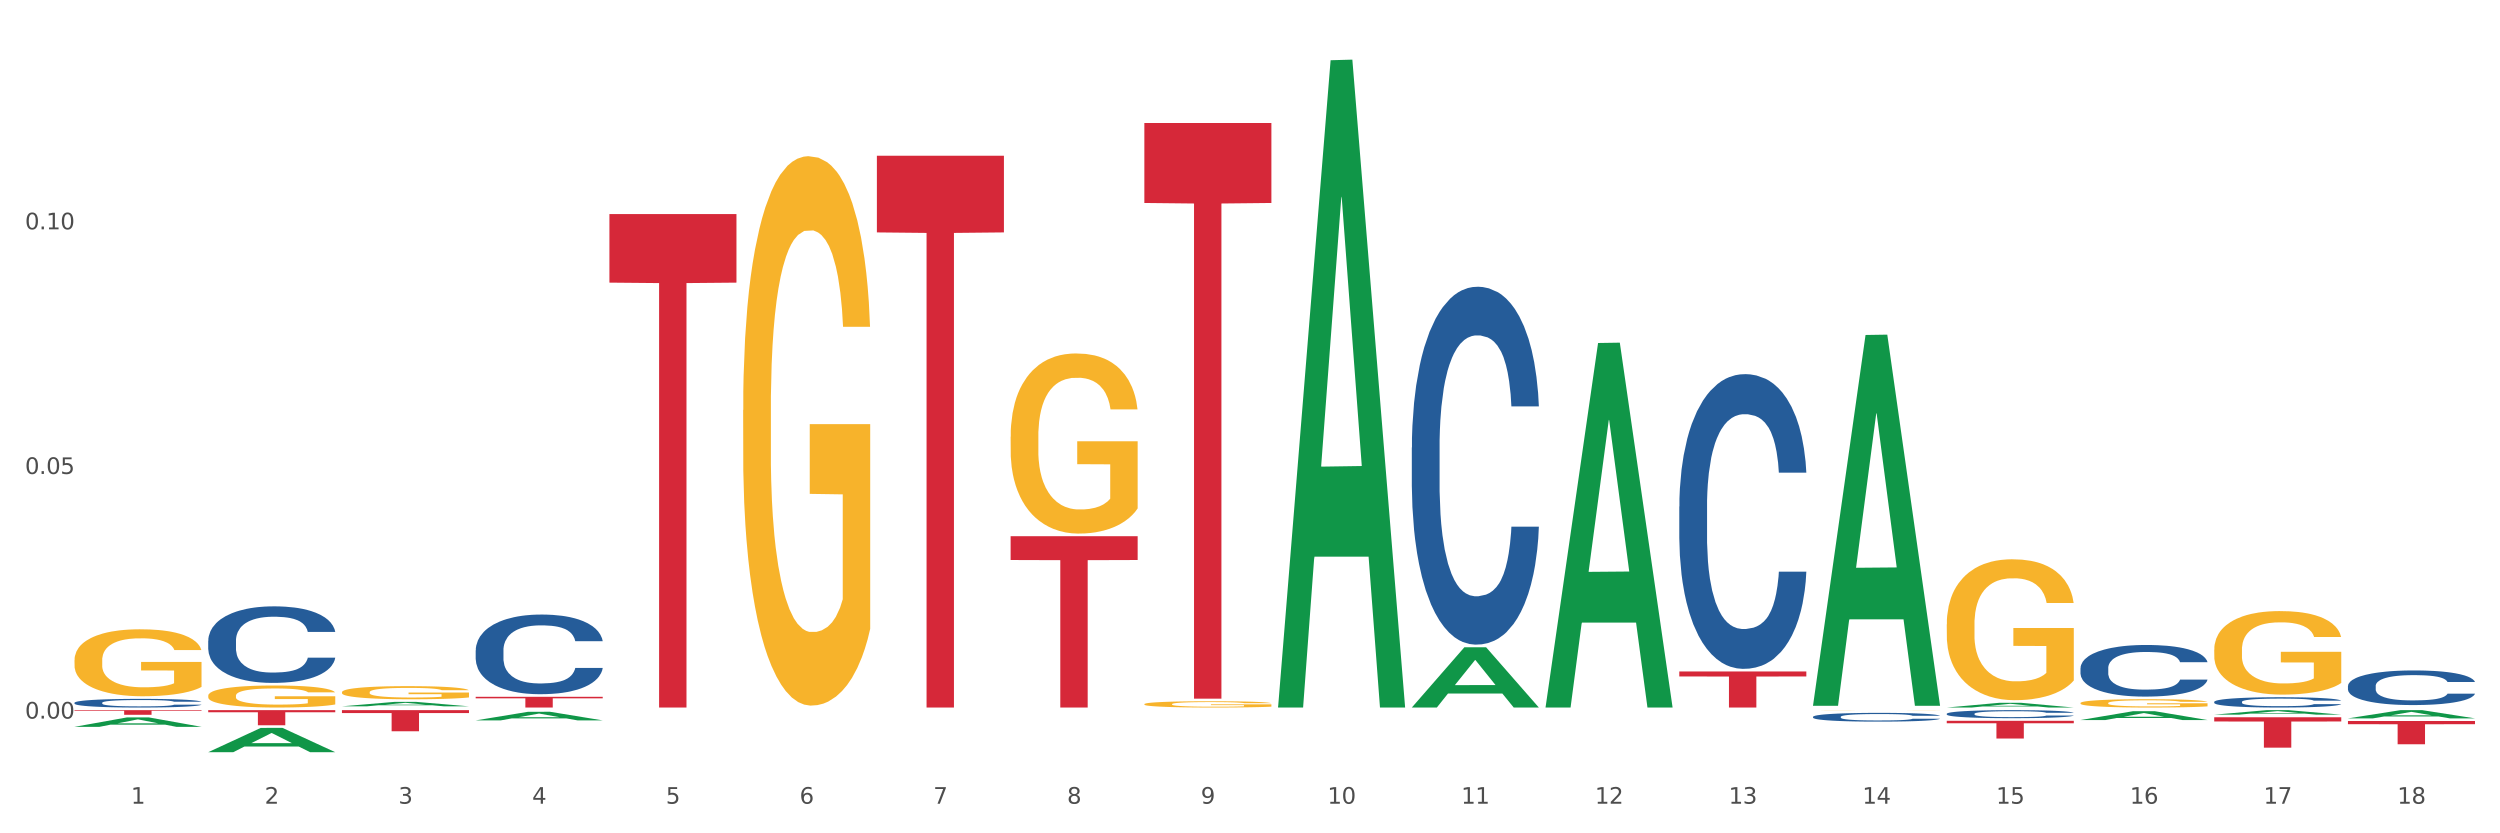 <?xml version="1.0" encoding="utf-8" standalone="no"?>
<!DOCTYPE svg PUBLIC "-//W3C//DTD SVG 1.1//EN"
  "http://www.w3.org/Graphics/SVG/1.1/DTD/svg11.dtd">
<svg xmlns:xlink="http://www.w3.org/1999/xlink" width="1080pt" height="360pt" viewBox="0 0 1080 360" xmlns="http://www.w3.org/2000/svg" version="1.1">
 <rect x="0" y="0" width="1080" height="360" fill="#333333" stroke="none"/>
 <defs>
  <style type="text/css">*{stroke-linejoin: round; stroke-linecap: butt}</style>
 </defs>
 <g id="figure_1">
  <g id="patch_1">
   <path d="M 0 360 
L 1080 360 
L 1080 0 
L 0 0 
z
" style="fill: #ffffff; stroke: #ffffff; stroke-linejoin: miter"/>
  </g>
  <g id="axes_1">
   <g id="matplotlib.axis_1">
    <g id="xtick_1">
     <g id="text_1">
      <!-- 1 -->
      <g style="fill: #4d4d4d" transform="translate(56.563 347.204) scale(0.096 -0.096)">
       <defs>
        <path id="DejaVuSans-31" d="M 794 531 
L 1825 531 
L 1825 4091 
L 703 3866 
L 703 4441 
L 1819 4666 
L 2450 4666 
L 2450 531 
L 3481 531 
L 3481 0 
L 794 0 
L 794 531 
z
" transform="scale(0.016)"/>
       </defs>
       <use xlink:href="#DejaVuSans-31"/>
      </g>
     </g>
    </g>
    <g id="xtick_2">
     <g id="text_2">
      <!-- 2 -->
      <g style="fill: #4d4d4d" transform="translate(114.336 347.204) scale(0.096 -0.096)">
       <defs>
        <path id="DejaVuSans-32" d="M 1228 531 
L 3431 531 
L 3431 0 
L 469 0 
L 469 531 
Q 828 903 1448 1529 
Q 2069 2156 2228 2338 
Q 2531 2678 2651 2914 
Q 2772 3150 2772 3378 
Q 2772 3750 2511 3984 
Q 2250 4219 1831 4219 
Q 1534 4219 1204 4116 
Q 875 4013 500 3803 
L 500 4441 
Q 881 4594 1212 4672 
Q 1544 4750 1819 4750 
Q 2544 4750 2975 4387 
Q 3406 4025 3406 3419 
Q 3406 3131 3298 2873 
Q 3191 2616 2906 2266 
Q 2828 2175 2409 1742 
Q 1991 1309 1228 531 
z
" transform="scale(0.016)"/>
       </defs>
       <use xlink:href="#DejaVuSans-32"/>
      </g>
     </g>
    </g>
    <g id="xtick_3">
     <g id="text_3">
      <!-- 3 -->
      <g style="fill: #4d4d4d" transform="translate(172.109 347.204) scale(0.096 -0.096)">
       <defs>
        <path id="DejaVuSans-33" d="M 2597 2516 
Q 3050 2419 3304 2112 
Q 3559 1806 3559 1356 
Q 3559 666 3084 287 
Q 2609 -91 1734 -91 
Q 1441 -91 1130 -33 
Q 819 25 488 141 
L 488 750 
Q 750 597 1062 519 
Q 1375 441 1716 441 
Q 2309 441 2620 675 
Q 2931 909 2931 1356 
Q 2931 1769 2642 2001 
Q 2353 2234 1838 2234 
L 1294 2234 
L 1294 2753 
L 1863 2753 
Q 2328 2753 2575 2939 
Q 2822 3125 2822 3475 
Q 2822 3834 2567 4026 
Q 2313 4219 1838 4219 
Q 1578 4219 1281 4162 
Q 984 4106 628 3988 
L 628 4550 
Q 988 4650 1302 4700 
Q 1616 4750 1894 4750 
Q 2613 4750 3031 4423 
Q 3450 4097 3450 3541 
Q 3450 3153 3228 2886 
Q 3006 2619 2597 2516 
z
" transform="scale(0.016)"/>
       </defs>
       <use xlink:href="#DejaVuSans-33"/>
      </g>
     </g>
    </g>
    <g id="xtick_4">
     <g id="text_4">
      <!-- 4 -->
      <g style="fill: #4d4d4d" transform="translate(229.882 347.204) scale(0.096 -0.096)">
       <defs>
        <path id="DejaVuSans-34" d="M 2419 4116 
L 825 1625 
L 2419 1625 
L 2419 4116 
z
M 2253 4666 
L 3047 4666 
L 3047 1625 
L 3713 1625 
L 3713 1100 
L 3047 1100 
L 3047 0 
L 2419 0 
L 2419 1100 
L 313 1100 
L 313 1709 
L 2253 4666 
z
" transform="scale(0.016)"/>
       </defs>
       <use xlink:href="#DejaVuSans-34"/>
      </g>
     </g>
    </g>
    <g id="xtick_5">
     <g id="text_5">
      <!-- 5 -->
      <g style="fill: #4d4d4d" transform="translate(287.655 347.204) scale(0.096 -0.096)">
       <defs>
        <path id="DejaVuSans-35" d="M 691 4666 
L 3169 4666 
L 3169 4134 
L 1269 4134 
L 1269 2991 
Q 1406 3038 1543 3061 
Q 1681 3084 1819 3084 
Q 2600 3084 3056 2656 
Q 3513 2228 3513 1497 
Q 3513 744 3044 326 
Q 2575 -91 1722 -91 
Q 1428 -91 1123 -41 
Q 819 9 494 109 
L 494 744 
Q 775 591 1075 516 
Q 1375 441 1709 441 
Q 2250 441 2565 725 
Q 2881 1009 2881 1497 
Q 2881 1984 2565 2268 
Q 2250 2553 1709 2553 
Q 1456 2553 1204 2497 
Q 953 2441 691 2322 
L 691 4666 
z
" transform="scale(0.016)"/>
       </defs>
       <use xlink:href="#DejaVuSans-35"/>
      </g>
     </g>
    </g>
    <g id="xtick_6">
     <g id="text_6">
      <!-- 6 -->
      <g style="fill: #4d4d4d" transform="translate(345.428 347.204) scale(0.096 -0.096)">
       <defs>
        <path id="DejaVuSans-36" d="M 2113 2584 
Q 1688 2584 1439 2293 
Q 1191 2003 1191 1497 
Q 1191 994 1439 701 
Q 1688 409 2113 409 
Q 2538 409 2786 701 
Q 3034 994 3034 1497 
Q 3034 2003 2786 2293 
Q 2538 2584 2113 2584 
z
M 3366 4563 
L 3366 3988 
Q 3128 4100 2886 4159 
Q 2644 4219 2406 4219 
Q 1781 4219 1451 3797 
Q 1122 3375 1075 2522 
Q 1259 2794 1537 2939 
Q 1816 3084 2150 3084 
Q 2853 3084 3261 2657 
Q 3669 2231 3669 1497 
Q 3669 778 3244 343 
Q 2819 -91 2113 -91 
Q 1303 -91 875 529 
Q 447 1150 447 2328 
Q 447 3434 972 4092 
Q 1497 4750 2381 4750 
Q 2619 4750 2861 4703 
Q 3103 4656 3366 4563 
z
" transform="scale(0.016)"/>
       </defs>
       <use xlink:href="#DejaVuSans-36"/>
      </g>
     </g>
    </g>
    <g id="xtick_7">
     <g id="text_7">
      <!-- 7 -->
      <g style="fill: #4d4d4d" transform="translate(403.201 347.204) scale(0.096 -0.096)">
       <defs>
        <path id="DejaVuSans-37" d="M 525 4666 
L 3525 4666 
L 3525 4397 
L 1831 0 
L 1172 0 
L 2766 4134 
L 525 4134 
L 525 4666 
z
" transform="scale(0.016)"/>
       </defs>
       <use xlink:href="#DejaVuSans-37"/>
      </g>
     </g>
    </g>
    <g id="xtick_8">
     <g id="text_8">
      <!-- 8 -->
      <g style="fill: #4d4d4d" transform="translate(460.974 347.204) scale(0.096 -0.096)">
       <defs>
        <path id="DejaVuSans-38" d="M 2034 2216 
Q 1584 2216 1326 1975 
Q 1069 1734 1069 1313 
Q 1069 891 1326 650 
Q 1584 409 2034 409 
Q 2484 409 2743 651 
Q 3003 894 3003 1313 
Q 3003 1734 2745 1975 
Q 2488 2216 2034 2216 
z
M 1403 2484 
Q 997 2584 770 2862 
Q 544 3141 544 3541 
Q 544 4100 942 4425 
Q 1341 4750 2034 4750 
Q 2731 4750 3128 4425 
Q 3525 4100 3525 3541 
Q 3525 3141 3298 2862 
Q 3072 2584 2669 2484 
Q 3125 2378 3379 2068 
Q 3634 1759 3634 1313 
Q 3634 634 3220 271 
Q 2806 -91 2034 -91 
Q 1263 -91 848 271 
Q 434 634 434 1313 
Q 434 1759 690 2068 
Q 947 2378 1403 2484 
z
M 1172 3481 
Q 1172 3119 1398 2916 
Q 1625 2713 2034 2713 
Q 2441 2713 2670 2916 
Q 2900 3119 2900 3481 
Q 2900 3844 2670 4047 
Q 2441 4250 2034 4250 
Q 1625 4250 1398 4047 
Q 1172 3844 1172 3481 
z
" transform="scale(0.016)"/>
       </defs>
       <use xlink:href="#DejaVuSans-38"/>
      </g>
     </g>
    </g>
    <g id="xtick_9">
     <g id="text_9">
      <!-- 9 -->
      <g style="fill: #4d4d4d" transform="translate(518.747 347.204) scale(0.096 -0.096)">
       <defs>
        <path id="DejaVuSans-39" d="M 703 97 
L 703 672 
Q 941 559 1184 500 
Q 1428 441 1663 441 
Q 2288 441 2617 861 
Q 2947 1281 2994 2138 
Q 2813 1869 2534 1725 
Q 2256 1581 1919 1581 
Q 1219 1581 811 2004 
Q 403 2428 403 3163 
Q 403 3881 828 4315 
Q 1253 4750 1959 4750 
Q 2769 4750 3195 4129 
Q 3622 3509 3622 2328 
Q 3622 1225 3098 567 
Q 2575 -91 1691 -91 
Q 1453 -91 1209 -44 
Q 966 3 703 97 
z
M 1959 2075 
Q 2384 2075 2632 2365 
Q 2881 2656 2881 3163 
Q 2881 3666 2632 3958 
Q 2384 4250 1959 4250 
Q 1534 4250 1286 3958 
Q 1038 3666 1038 3163 
Q 1038 2656 1286 2365 
Q 1534 2075 1959 2075 
z
" transform="scale(0.016)"/>
       </defs>
       <use xlink:href="#DejaVuSans-39"/>
      </g>
     </g>
    </g>
    <g id="xtick_10">
     <g id="text_10">
      <!-- 10 -->
      <g style="fill: #4d4d4d" transform="translate(573.466 347.204) scale(0.096 -0.096)">
       <defs>
        <path id="DejaVuSans-30" d="M 2034 4250 
Q 1547 4250 1301 3770 
Q 1056 3291 1056 2328 
Q 1056 1369 1301 889 
Q 1547 409 2034 409 
Q 2525 409 2770 889 
Q 3016 1369 3016 2328 
Q 3016 3291 2770 3770 
Q 2525 4250 2034 4250 
z
M 2034 4750 
Q 2819 4750 3233 4129 
Q 3647 3509 3647 2328 
Q 3647 1150 3233 529 
Q 2819 -91 2034 -91 
Q 1250 -91 836 529 
Q 422 1150 422 2328 
Q 422 3509 836 4129 
Q 1250 4750 2034 4750 
z
" transform="scale(0.016)"/>
       </defs>
       <use xlink:href="#DejaVuSans-31"/>
       <use xlink:href="#DejaVuSans-30" transform="translate(63.623 0)"/>
      </g>
     </g>
    </g>
    <g id="xtick_11">
     <g id="text_11">
      <!-- 11 -->
      <g style="fill: #4d4d4d" transform="translate(631.239 347.204) scale(0.096 -0.096)">
       <use xlink:href="#DejaVuSans-31"/>
       <use xlink:href="#DejaVuSans-31" transform="translate(63.623 0)"/>
      </g>
     </g>
    </g>
    <g id="xtick_12">
     <g id="text_12">
      <!-- 12 -->
      <g style="fill: #4d4d4d" transform="translate(689.012 347.204) scale(0.096 -0.096)">
       <use xlink:href="#DejaVuSans-31"/>
       <use xlink:href="#DejaVuSans-32" transform="translate(63.623 0)"/>
      </g>
     </g>
    </g>
    <g id="xtick_13">
     <g id="text_13">
      <!-- 13 -->
      <g style="fill: #4d4d4d" transform="translate(746.785 347.204) scale(0.096 -0.096)">
       <use xlink:href="#DejaVuSans-31"/>
       <use xlink:href="#DejaVuSans-33" transform="translate(63.623 0)"/>
      </g>
     </g>
    </g>
    <g id="xtick_14">
     <g id="text_14">
      <!-- 14 -->
      <g style="fill: #4d4d4d" transform="translate(804.558 347.204) scale(0.096 -0.096)">
       <use xlink:href="#DejaVuSans-31"/>
       <use xlink:href="#DejaVuSans-34" transform="translate(63.623 0)"/>
      </g>
     </g>
    </g>
    <g id="xtick_15">
     <g id="text_15">
      <!-- 15 -->
      <g style="fill: #4d4d4d" transform="translate(862.331 347.204) scale(0.096 -0.096)">
       <use xlink:href="#DejaVuSans-31"/>
       <use xlink:href="#DejaVuSans-35" transform="translate(63.623 0)"/>
      </g>
     </g>
    </g>
    <g id="xtick_16">
     <g id="text_16">
      <!-- 16 -->
      <g style="fill: #4d4d4d" transform="translate(920.104 347.204) scale(0.096 -0.096)">
       <use xlink:href="#DejaVuSans-31"/>
       <use xlink:href="#DejaVuSans-36" transform="translate(63.623 0)"/>
      </g>
     </g>
    </g>
    <g id="xtick_17">
     <g id="text_17">
      <!-- 17 -->
      <g style="fill: #4d4d4d" transform="translate(977.877 347.204) scale(0.096 -0.096)">
       <use xlink:href="#DejaVuSans-31"/>
       <use xlink:href="#DejaVuSans-37" transform="translate(63.623 0)"/>
      </g>
     </g>
    </g>
    <g id="xtick_18">
     <g id="text_18">
      <!-- 18 -->
      <g style="fill: #4d4d4d" transform="translate(1035.65 347.204) scale(0.096 -0.096)">
       <use xlink:href="#DejaVuSans-31"/>
       <use xlink:href="#DejaVuSans-38" transform="translate(63.623 0)"/>
      </g>
     </g>
    </g>
    <g id="xtick_19"/>
    <g id="xtick_20"/>
    <g id="xtick_21"/>
    <g id="xtick_22"/>
    <g id="xtick_23"/>
    <g id="xtick_24"/>
    <g id="xtick_25"/>
    <g id="xtick_26"/>
    <g id="xtick_27"/>
    <g id="xtick_28"/>
    <g id="xtick_29"/>
    <g id="xtick_30"/>
    <g id="xtick_31"/>
    <g id="xtick_32"/>
    <g id="xtick_33"/>
    <g id="xtick_34"/>
    <g id="xtick_35"/>
   </g>
   <g id="matplotlib.axis_2">
    <g id="ytick_1">
     <g id="text_19">
      <!-- 0.00 -->
      <g style="fill: #4d4d4d" transform="translate(10.8 310.429) scale(0.096 -0.096)">
       <defs>
        <path id="DejaVuSans-2e" d="M 684 794 
L 1344 794 
L 1344 0 
L 684 0 
L 684 794 
z
" transform="scale(0.016)"/>
       </defs>
       <use xlink:href="#DejaVuSans-30"/>
       <use xlink:href="#DejaVuSans-2e" transform="translate(63.623 0)"/>
       <use xlink:href="#DejaVuSans-30" transform="translate(95.41 0)"/>
       <use xlink:href="#DejaVuSans-30" transform="translate(159.033 0)"/>
      </g>
     </g>
    </g>
    <g id="ytick_2">
     <g id="text_20">
      <!-- 0.05 -->
      <g style="fill: #4d4d4d" transform="translate(10.8 204.751) scale(0.096 -0.096)">
       <use xlink:href="#DejaVuSans-30"/>
       <use xlink:href="#DejaVuSans-2e" transform="translate(63.623 0)"/>
       <use xlink:href="#DejaVuSans-30" transform="translate(95.41 0)"/>
       <use xlink:href="#DejaVuSans-35" transform="translate(159.033 0)"/>
      </g>
     </g>
    </g>
    <g id="ytick_3">
     <g id="text_21">
      <!-- 0.10 -->
      <g style="fill: #4d4d4d" transform="translate(10.8 99.074) scale(0.096 -0.096)">
       <use xlink:href="#DejaVuSans-30"/>
       <use xlink:href="#DejaVuSans-2e" transform="translate(63.623 0)"/>
       <use xlink:href="#DejaVuSans-31" transform="translate(95.41 0)"/>
       <use xlink:href="#DejaVuSans-30" transform="translate(159.033 0)"/>
      </g>
     </g>
    </g>
    <g id="ytick_4"/>
    <g id="ytick_5"/>
    <g id="ytick_6"/>
   </g>
   <g id="PolyCollection_1">
    <path d="M 147.721 306.782 
L 202.605 306.782 
L 202.605 308.048 
L 181.016 308.057 
L 181.016 315.895 
L 169.18 315.895 
L 169.18 308.057 
L 147.721 308.048 
L 147.721 306.79 
L 147.721 306.782 
z
" clip-path="url(#p86aa6164b1)" style="fill: #d62839"/>
    <path d="M 205.494 301.022 
L 260.378 301.022 
L 260.378 301.666 
L 238.789 301.671 
L 238.789 305.657 
L 226.953 305.657 
L 226.953 301.671 
L 205.494 301.666 
L 205.494 301.026 
L 205.494 301.022 
z
" clip-path="url(#p86aa6164b1)" style="fill: #d62839"/>
    <path d="M 263.267 92.469 
L 318.151 92.469 
L 318.151 122.095 
L 296.562 122.295 
L 296.562 305.657 
L 284.726 305.657 
L 284.726 122.295 
L 263.267 122.095 
L 263.267 92.669 
L 263.267 92.469 
z
" clip-path="url(#p86aa6164b1)" style="fill: #d62839"/>
    <path d="M 378.813 67.271 
L 433.697 67.271 
L 433.697 100.399 
L 412.108 100.622 
L 412.108 305.657 
L 400.272 305.657 
L 400.272 100.622 
L 378.813 100.399 
L 378.813 67.494 
L 378.813 67.271 
z
" clip-path="url(#p86aa6164b1)" style="fill: #d62839"/>
    <path d="M 89.948 306.782 
L 144.832 306.782 
L 144.832 307.69 
L 123.243 307.697 
L 123.243 313.322 
L 111.407 313.322 
L 111.407 307.697 
L 89.948 307.69 
L 89.948 306.788 
L 89.948 306.782 
z
" clip-path="url(#p86aa6164b1)" style="fill: #d62839"/>
    <path d="M 32.175 306.782 
L 87.059 306.782 
L 87.059 307.061 
L 65.47 307.063 
L 65.47 308.79 
L 53.635 308.79 
L 53.635 307.063 
L 32.175 307.061 
L 32.175 306.783 
L 32.175 306.782 
z
" clip-path="url(#p86aa6164b1)" style="fill: #d62839"/>
    <path d="M 494.359 53.123 
L 549.243 53.123 
L 549.243 87.683 
L 527.654 87.916 
L 527.654 301.813 
L 515.818 301.813 
L 515.818 87.916 
L 494.359 87.683 
L 494.359 53.357 
L 494.359 53.123 
z
" clip-path="url(#p86aa6164b1)" style="fill: #d62839"/>
    <path d="M 436.586 231.637 
L 491.47 231.637 
L 491.47 241.924 
L 469.881 241.993 
L 469.881 305.657 
L 458.045 305.657 
L 458.045 241.993 
L 436.586 241.924 
L 436.586 231.707 
L 436.586 231.637 
z
" clip-path="url(#p86aa6164b1)" style="fill: #d62839"/>
    <path d="M 89.948 324.93 
L 90.005 324.92 
L 112.637 314.456 
L 122.03 314.446 
L 144.832 324.95 
L 133.969 324.95 
L 129.046 322.504 
L 105.678 322.504 
L 105.508 322.543 
L 100.755 324.95 
L 89.948 324.95 
L 89.948 324.93 
L 108.62 321.044 
L 126.104 321.034 
L 117.447 316.685 
L 117.334 316.665 
L 117.22 316.694 
L 108.563 321.034 
L 108.62 321.044 
L 89.948 324.93 
z
" clip-path="url(#p86aa6164b1)" style="fill: #109648"/>
    <path d="M 32.175 313.985 
L 32.232 313.981 
L 54.864 309.918 
L 64.257 309.914 
L 87.059 313.993 
L 76.196 313.993 
L 71.273 313.043 
L 47.905 313.043 
L 47.735 313.058 
L 42.982 313.993 
L 32.175 313.993 
L 32.175 313.985 
L 50.847 312.476 
L 68.331 312.472 
L 59.674 310.783 
L 59.561 310.776 
L 59.447 310.787 
L 50.79 312.472 
L 50.847 312.476 
L 32.175 313.985 
z
" clip-path="url(#p86aa6164b1)" style="fill: #109648"/>
    <path d="M 321.04 177.149 
L 321.105 176.932 
L 321.105 169.128 
L 321.234 162.408 
L 321.882 146.15 
L 322.854 132.711 
L 323.567 125.557 
L 324.28 119.704 
L 325.122 113.851 
L 326.159 107.782 
L 328.038 98.894 
L 329.205 94.342 
L 330.63 89.573 
L 333.222 82.636 
L 335.101 78.734 
L 337.045 75.483 
L 340.22 71.581 
L 342.294 69.847 
L 344.497 68.546 
L 347.154 67.679 
L 349.162 67.462 
L 353.569 68.113 
L 357.327 70.064 
L 359.141 71.581 
L 361.474 74.182 
L 362.705 75.916 
L 364.714 79.385 
L 366.788 83.937 
L 368.213 87.839 
L 370.352 95.209 
L 371.972 102.579 
L 373.462 111.684 
L 374.239 117.97 
L 374.823 123.823 
L 375.341 130.543 
L 375.859 141.165 
L 364.196 141.165 
L 363.742 133.578 
L 363.029 126.424 
L 361.993 119.487 
L 361.085 115.152 
L 359.53 109.733 
L 358.105 106.264 
L 356.614 103.663 
L 354.8 101.495 
L 353.374 100.412 
L 351.366 99.544 
L 347.413 99.761 
L 344.756 101.495 
L 342.942 103.663 
L 341.775 105.614 
L 340.739 107.782 
L 339.572 110.817 
L 338.212 115.369 
L 337.24 119.487 
L 336.268 124.69 
L 335.49 129.893 
L 334.777 135.962 
L 334.194 142.465 
L 333.74 149.185 
L 333.352 157.423 
L 333.028 171.079 
L 333.028 200.777 
L 333.157 207.497 
L 333.481 216.384 
L 333.87 223.104 
L 334.518 231.125 
L 335.101 236.544 
L 336.203 244.348 
L 337.434 250.851 
L 338.406 254.97 
L 339.378 258.438 
L 341.063 263.207 
L 342.942 267.109 
L 344.562 269.493 
L 346.765 271.661 
L 348.255 272.528 
L 349.551 272.962 
L 352.726 272.962 
L 354.994 272.312 
L 357.521 270.794 
L 359.465 268.843 
L 361.085 266.459 
L 362.9 262.557 
L 364.066 258.872 
L 364.066 213.566 
L 349.81 213.35 
L 349.81 183.218 
L 375.924 183.218 
L 375.924 271.661 
L 374.823 276.213 
L 373.591 280.332 
L 372.296 284.017 
L 370.352 288.569 
L 368.019 292.905 
L 365.945 295.94 
L 363.742 298.541 
L 361.15 300.925 
L 357.781 303.093 
L 355.707 303.96 
L 353.115 304.611 
L 350.07 304.827 
L 347.413 304.394 
L 344.821 303.31 
L 342.099 301.359 
L 339.443 298.541 
L 337.434 295.723 
L 335.425 292.255 
L 333.287 287.702 
L 331.602 283.367 
L 330.306 279.465 
L 328.881 274.479 
L 327.325 267.976 
L 326.159 262.123 
L 325.122 256.054 
L 324.021 248.25 
L 323.243 241.53 
L 322.465 233.076 
L 322.012 226.789 
L 321.493 217.035 
L 321.105 203.378 
L 321.04 177.149 
z
" clip-path="url(#p86aa6164b1)" style="fill: #f7b32b"/>
    <path d="M 147.721 299.034 
L 147.786 299.029 
L 147.786 298.842 
L 147.915 298.682 
L 148.563 298.293 
L 149.535 297.972 
L 150.248 297.801 
L 150.961 297.661 
L 151.803 297.521 
L 152.84 297.376 
L 154.719 297.164 
L 155.886 297.055 
L 157.311 296.941 
L 159.903 296.775 
L 161.782 296.682 
L 163.726 296.604 
L 166.901 296.511 
L 168.975 296.47 
L 171.178 296.438 
L 173.835 296.418 
L 175.844 296.413 
L 180.25 296.428 
L 184.008 296.475 
L 185.822 296.511 
L 188.155 296.573 
L 189.386 296.615 
L 191.395 296.698 
L 193.469 296.806 
L 194.894 296.9 
L 197.033 297.076 
L 198.653 297.252 
L 200.143 297.469 
L 200.921 297.62 
L 201.504 297.76 
L 202.022 297.92 
L 202.54 298.174 
L 190.877 298.174 
L 190.423 297.993 
L 189.71 297.822 
L 188.674 297.656 
L 187.766 297.552 
L 186.211 297.423 
L 184.786 297.34 
L 183.295 297.278 
L 181.481 297.226 
L 180.055 297.2 
L 178.047 297.179 
L 174.094 297.185 
L 171.437 297.226 
L 169.623 297.278 
L 168.456 297.324 
L 167.42 297.376 
L 166.253 297.449 
L 164.893 297.558 
L 163.921 297.656 
L 162.949 297.78 
L 162.171 297.905 
L 161.458 298.05 
L 160.875 298.205 
L 160.421 298.366 
L 160.033 298.563 
L 159.709 298.889 
L 159.709 299.599 
L 159.838 299.759 
L 160.162 299.972 
L 160.551 300.132 
L 161.199 300.324 
L 161.782 300.454 
L 162.884 300.64 
L 164.115 300.796 
L 165.087 300.894 
L 166.059 300.977 
L 167.744 301.091 
L 169.623 301.184 
L 171.243 301.241 
L 173.446 301.293 
L 174.936 301.314 
L 176.232 301.324 
L 179.407 301.324 
L 181.675 301.308 
L 184.203 301.272 
L 186.146 301.226 
L 187.766 301.169 
L 189.581 301.075 
L 190.747 300.987 
L 190.747 299.904 
L 176.491 299.899 
L 176.491 299.179 
L 202.605 299.179 
L 202.605 301.293 
L 201.504 301.402 
L 200.273 301.5 
L 198.977 301.588 
L 197.033 301.697 
L 194.7 301.801 
L 192.626 301.873 
L 190.423 301.935 
L 187.831 301.992 
L 184.462 302.044 
L 182.388 302.065 
L 179.796 302.08 
L 176.751 302.086 
L 174.094 302.075 
L 171.502 302.049 
L 168.78 302.003 
L 166.124 301.935 
L 164.115 301.868 
L 162.106 301.785 
L 159.968 301.676 
L 158.283 301.573 
L 156.987 301.479 
L 155.562 301.36 
L 154.006 301.205 
L 152.84 301.065 
L 151.803 300.92 
L 150.702 300.733 
L 149.924 300.573 
L 149.147 300.371 
L 148.693 300.22 
L 148.175 299.987 
L 147.786 299.661 
L 147.721 299.034 
z
" clip-path="url(#p86aa6164b1)" style="fill: #f7b32b"/>
    <path d="M 1014.316 311.464 
L 1069.2 311.464 
L 1069.2 312.862 
L 1047.61 312.872 
L 1047.61 321.529 
L 1035.775 321.529 
L 1035.775 312.872 
L 1014.316 312.862 
L 1014.316 311.473 
L 1014.316 311.464 
z
" clip-path="url(#p86aa6164b1)" style="fill: #d62839"/>
    <path d="M 956.543 309.858 
L 1011.427 309.858 
L 1011.427 311.684 
L 989.837 311.697 
L 989.837 323.003 
L 978.002 323.003 
L 978.002 311.697 
L 956.543 311.684 
L 956.543 309.87 
L 956.543 309.858 
z
" clip-path="url(#p86aa6164b1)" style="fill: #d62839"/>
    <path d="M 840.997 311.384 
L 895.881 311.384 
L 895.881 312.447 
L 874.291 312.455 
L 874.291 319.034 
L 862.456 319.034 
L 862.456 312.455 
L 840.997 312.447 
L 840.997 311.392 
L 840.997 311.384 
z
" clip-path="url(#p86aa6164b1)" style="fill: #d62839"/>
    <path d="M 725.451 290.075 
L 780.335 290.075 
L 780.335 292.24 
L 758.746 292.255 
L 758.746 305.657 
L 746.91 305.657 
L 746.91 292.255 
L 725.451 292.24 
L 725.451 290.089 
L 725.451 290.075 
z
" clip-path="url(#p86aa6164b1)" style="fill: #d62839"/>
    <path d="M 494.359 304.194 
L 494.424 304.192 
L 494.424 304.102 
L 494.553 304.025 
L 495.201 303.839 
L 496.173 303.685 
L 496.886 303.603 
L 497.599 303.536 
L 498.441 303.469 
L 499.478 303.399 
L 501.357 303.297 
L 502.523 303.245 
L 503.949 303.19 
L 506.541 303.111 
L 508.42 303.066 
L 510.364 303.029 
L 513.539 302.984 
L 515.613 302.964 
L 517.816 302.949 
L 520.473 302.939 
L 522.481 302.937 
L 526.888 302.944 
L 530.646 302.967 
L 532.46 302.984 
L 534.793 303.014 
L 536.024 303.034 
L 538.033 303.073 
L 540.107 303.126 
L 541.532 303.17 
L 543.671 303.255 
L 545.29 303.339 
L 546.781 303.444 
L 547.558 303.516 
L 548.142 303.583 
L 548.66 303.66 
L 549.178 303.782 
L 537.515 303.782 
L 537.061 303.695 
L 536.348 303.613 
L 535.311 303.533 
L 534.404 303.483 
L 532.849 303.421 
L 531.424 303.382 
L 529.933 303.352 
L 528.119 303.327 
L 526.693 303.314 
L 524.685 303.305 
L 520.732 303.307 
L 518.075 303.327 
L 516.261 303.352 
L 515.094 303.374 
L 514.058 303.399 
L 512.891 303.434 
L 511.53 303.486 
L 510.558 303.533 
L 509.586 303.593 
L 508.809 303.652 
L 508.096 303.722 
L 507.513 303.796 
L 507.059 303.873 
L 506.671 303.968 
L 506.347 304.124 
L 506.347 304.465 
L 506.476 304.542 
L 506.8 304.644 
L 507.189 304.721 
L 507.837 304.813 
L 508.42 304.875 
L 509.522 304.964 
L 510.753 305.039 
L 511.725 305.086 
L 512.697 305.126 
L 514.382 305.18 
L 516.261 305.225 
L 517.881 305.252 
L 520.084 305.277 
L 521.574 305.287 
L 522.87 305.292 
L 526.045 305.292 
L 528.313 305.285 
L 530.84 305.267 
L 532.784 305.245 
L 534.404 305.218 
L 536.219 305.173 
L 537.385 305.131 
L 537.385 304.611 
L 523.129 304.609 
L 523.129 304.264 
L 549.243 304.264 
L 549.243 305.277 
L 548.142 305.33 
L 546.91 305.377 
L 545.614 305.419 
L 543.671 305.471 
L 541.338 305.521 
L 539.264 305.556 
L 537.061 305.585 
L 534.469 305.613 
L 531.1 305.638 
L 529.026 305.648 
L 526.434 305.655 
L 523.389 305.657 
L 520.732 305.653 
L 518.14 305.64 
L 515.418 305.618 
L 512.762 305.585 
L 510.753 305.553 
L 508.744 305.513 
L 506.606 305.461 
L 504.921 305.412 
L 503.625 305.367 
L 502.199 305.31 
L 500.644 305.235 
L 499.478 305.168 
L 498.441 305.098 
L 497.34 305.009 
L 496.562 304.932 
L 495.784 304.835 
L 495.331 304.763 
L 494.812 304.651 
L 494.424 304.495 
L 494.359 304.194 
z
" clip-path="url(#p86aa6164b1)" style="fill: #f7b32b"/>
    <path d="M 436.586 188.651 
L 436.651 188.58 
L 436.651 186.022 
L 436.78 183.818 
L 437.428 178.488 
L 438.4 174.081 
L 439.113 171.736 
L 439.826 169.817 
L 440.668 167.898 
L 441.705 165.908 
L 443.584 162.994 
L 444.75 161.502 
L 446.176 159.938 
L 448.768 157.664 
L 450.647 156.384 
L 452.591 155.318 
L 455.766 154.039 
L 457.84 153.47 
L 460.043 153.044 
L 462.7 152.76 
L 464.708 152.689 
L 469.115 152.902 
L 472.873 153.541 
L 474.687 154.039 
L 477.02 154.892 
L 478.251 155.46 
L 480.26 156.598 
L 482.334 158.09 
L 483.759 159.369 
L 485.898 161.786 
L 487.517 164.202 
L 489.008 167.187 
L 489.785 169.248 
L 490.369 171.167 
L 490.887 173.371 
L 491.405 176.853 
L 479.742 176.853 
L 479.288 174.366 
L 478.575 172.02 
L 477.539 169.746 
L 476.631 168.325 
L 475.076 166.548 
L 473.651 165.411 
L 472.16 164.558 
L 470.346 163.847 
L 468.92 163.492 
L 466.912 163.207 
L 462.959 163.278 
L 460.302 163.847 
L 458.488 164.558 
L 457.321 165.197 
L 456.285 165.908 
L 455.118 166.903 
L 453.757 168.396 
L 452.785 169.746 
L 451.814 171.452 
L 451.036 173.157 
L 450.323 175.148 
L 449.74 177.28 
L 449.286 179.483 
L 448.898 182.184 
L 448.574 186.661 
L 448.574 196.398 
L 448.703 198.602 
L 449.027 201.515 
L 449.416 203.719 
L 450.064 206.348 
L 450.647 208.125 
L 451.749 210.684 
L 452.98 212.816 
L 453.952 214.166 
L 454.924 215.304 
L 456.609 216.867 
L 458.488 218.146 
L 460.108 218.928 
L 462.311 219.639 
L 463.801 219.923 
L 465.097 220.065 
L 468.272 220.065 
L 470.54 219.852 
L 473.067 219.355 
L 475.011 218.715 
L 476.631 217.933 
L 478.446 216.654 
L 479.612 215.446 
L 479.612 200.592 
L 465.356 200.52 
L 465.356 190.641 
L 491.47 190.641 
L 491.47 219.639 
L 490.369 221.132 
L 489.137 222.482 
L 487.841 223.69 
L 485.898 225.183 
L 483.565 226.604 
L 481.491 227.599 
L 479.288 228.452 
L 476.696 229.234 
L 473.327 229.945 
L 471.253 230.229 
L 468.661 230.442 
L 465.616 230.513 
L 462.959 230.371 
L 460.367 230.016 
L 457.645 229.376 
L 454.989 228.452 
L 452.98 227.528 
L 450.971 226.391 
L 448.833 224.898 
L 447.148 223.477 
L 445.852 222.198 
L 444.426 220.563 
L 442.871 218.431 
L 441.705 216.512 
L 440.668 214.522 
L 439.567 211.963 
L 438.789 209.76 
L 438.011 206.988 
L 437.558 204.927 
L 437.039 201.729 
L 436.651 197.251 
L 436.586 188.651 
z
" clip-path="url(#p86aa6164b1)" style="fill: #f7b32b"/>
    <path d="M 840.997 269.737 
L 841.062 269.682 
L 841.062 267.68 
L 841.191 265.957 
L 841.839 261.787 
L 842.811 258.34 
L 843.524 256.505 
L 844.237 255.004 
L 845.079 253.503 
L 846.116 251.947 
L 847.995 249.667 
L 849.161 248.5 
L 850.587 247.277 
L 853.179 245.497 
L 855.058 244.497 
L 857.002 243.663 
L 860.177 242.662 
L 862.251 242.217 
L 864.454 241.884 
L 867.111 241.661 
L 869.119 241.606 
L 873.526 241.773 
L 877.284 242.273 
L 879.098 242.662 
L 881.431 243.329 
L 882.662 243.774 
L 884.671 244.664 
L 886.744 245.831 
L 888.17 246.832 
L 890.308 248.722 
L 891.928 250.612 
L 893.419 252.947 
L 894.196 254.56 
L 894.779 256.061 
L 895.298 257.784 
L 895.816 260.508 
L 884.153 260.508 
L 883.699 258.562 
L 882.986 256.728 
L 881.949 254.949 
L 881.042 253.837 
L 879.487 252.447 
L 878.061 251.557 
L 876.571 250.89 
L 874.757 250.334 
L 873.331 250.056 
L 871.322 249.834 
L 867.37 249.89 
L 864.713 250.334 
L 862.899 250.89 
L 861.732 251.391 
L 860.695 251.947 
L 859.529 252.725 
L 858.168 253.892 
L 857.196 254.949 
L 856.224 256.283 
L 855.447 257.617 
L 854.734 259.174 
L 854.151 260.842 
L 853.697 262.565 
L 853.308 264.678 
L 852.984 268.18 
L 852.984 275.797 
L 853.114 277.521 
L 853.438 279.8 
L 853.827 281.523 
L 854.475 283.58 
L 855.058 284.97 
L 856.16 286.972 
L 857.391 288.64 
L 858.363 289.696 
L 859.335 290.585 
L 861.019 291.809 
L 862.899 292.809 
L 864.519 293.421 
L 866.722 293.977 
L 868.212 294.199 
L 869.508 294.31 
L 872.683 294.31 
L 874.951 294.144 
L 877.478 293.754 
L 879.422 293.254 
L 881.042 292.643 
L 882.857 291.642 
L 884.023 290.697 
L 884.023 279.077 
L 869.767 279.022 
L 869.767 271.294 
L 895.881 271.294 
L 895.881 293.977 
L 894.779 295.144 
L 893.548 296.201 
L 892.252 297.146 
L 890.308 298.313 
L 887.976 299.425 
L 885.902 300.204 
L 883.699 300.871 
L 881.107 301.482 
L 877.737 302.038 
L 875.664 302.261 
L 873.072 302.427 
L 870.026 302.483 
L 867.37 302.372 
L 864.778 302.094 
L 862.056 301.593 
L 859.4 300.871 
L 857.391 300.148 
L 855.382 299.258 
L 853.244 298.091 
L 851.559 296.979 
L 850.263 295.978 
L 848.837 294.7 
L 847.282 293.032 
L 846.116 291.531 
L 845.079 289.974 
L 843.977 287.973 
L 843.2 286.249 
L 842.422 284.081 
L 841.969 282.469 
L 841.45 279.967 
L 841.062 276.464 
L 840.997 269.737 
z
" clip-path="url(#p86aa6164b1)" style="fill: #f7b32b"/>
    <path d="M 783.224 306.804 
L 783.289 306.804 
L 783.289 306.802 
L 783.418 306.801 
L 784.066 306.798 
L 785.038 306.795 
L 785.751 306.794 
L 786.464 306.792 
L 787.306 306.791 
L 788.343 306.79 
L 790.222 306.788 
L 791.388 306.787 
L 792.814 306.786 
L 795.406 306.785 
L 797.285 306.784 
L 799.229 306.783 
L 802.404 306.782 
L 804.478 306.782 
L 806.681 306.782 
L 809.338 306.782 
L 811.346 306.782 
L 815.753 306.782 
L 819.511 306.782 
L 821.325 306.782 
L 823.658 306.783 
L 824.889 306.783 
L 826.898 306.784 
L 828.971 306.785 
L 830.397 306.786 
L 832.535 306.787 
L 834.155 306.789 
L 835.646 306.791 
L 836.423 306.792 
L 837.007 306.793 
L 837.525 306.795 
L 838.043 306.797 
L 826.38 306.797 
L 825.926 306.795 
L 825.213 306.794 
L 824.176 306.792 
L 823.269 306.791 
L 821.714 306.79 
L 820.288 306.79 
L 818.798 306.789 
L 816.984 306.789 
L 815.558 306.788 
L 813.549 306.788 
L 809.597 306.788 
L 806.94 306.789 
L 805.126 306.789 
L 803.959 306.789 
L 802.922 306.79 
L 801.756 306.79 
L 800.395 306.791 
L 799.423 306.792 
L 798.451 306.793 
L 797.674 306.794 
L 796.961 306.796 
L 796.378 306.797 
L 795.924 306.798 
L 795.535 306.8 
L 795.211 306.803 
L 795.211 306.809 
L 795.341 306.81 
L 795.665 306.812 
L 796.054 306.814 
L 796.702 306.815 
L 797.285 306.816 
L 798.387 306.818 
L 799.618 306.819 
L 800.59 306.82 
L 801.562 306.821 
L 803.246 306.822 
L 805.126 306.823 
L 806.746 306.823 
L 808.949 306.824 
L 810.439 306.824 
L 811.735 306.824 
L 814.91 306.824 
L 817.178 306.824 
L 819.705 306.823 
L 821.649 306.823 
L 823.269 306.822 
L 825.084 306.822 
L 826.25 306.821 
L 826.25 306.812 
L 811.994 306.812 
L 811.994 306.805 
L 838.108 306.805 
L 838.108 306.824 
L 837.007 306.824 
L 835.775 306.825 
L 834.479 306.826 
L 832.535 306.827 
L 830.203 306.828 
L 828.129 306.829 
L 825.926 306.829 
L 823.334 306.83 
L 819.964 306.83 
L 817.891 306.83 
L 815.299 306.83 
L 812.253 306.83 
L 809.597 306.83 
L 807.005 306.83 
L 804.283 306.83 
L 801.627 306.829 
L 799.618 306.828 
L 797.609 306.828 
L 795.471 306.827 
L 793.786 306.826 
L 792.49 306.825 
L 791.064 306.824 
L 789.509 306.823 
L 788.343 306.822 
L 787.306 306.82 
L 786.204 306.819 
L 785.427 306.817 
L 784.649 306.816 
L 784.196 306.814 
L 783.677 306.812 
L 783.289 306.81 
L 783.224 306.804 
z
" clip-path="url(#p86aa6164b1)" style="fill: #f7b32b"/>
    <path d="M 956.543 280.664 
L 956.607 280.631 
L 956.607 279.445 
L 956.737 278.423 
L 957.385 275.951 
L 958.357 273.908 
L 959.07 272.82 
L 959.783 271.931 
L 960.625 271.041 
L 961.662 270.118 
L 963.541 268.767 
L 964.707 268.075 
L 966.133 267.35 
L 968.725 266.295 
L 970.604 265.702 
L 972.548 265.207 
L 975.723 264.614 
L 977.797 264.35 
L 980 264.153 
L 982.656 264.021 
L 984.665 263.988 
L 989.072 264.087 
L 992.83 264.383 
L 994.644 264.614 
L 996.977 265.01 
L 998.208 265.273 
L 1000.217 265.801 
L 1002.29 266.493 
L 1003.716 267.086 
L 1005.854 268.206 
L 1007.474 269.327 
L 1008.965 270.711 
L 1009.742 271.667 
L 1010.325 272.557 
L 1010.844 273.578 
L 1011.362 275.193 
L 999.698 275.193 
L 999.245 274.04 
L 998.532 272.952 
L 997.495 271.898 
L 996.588 271.239 
L 995.033 270.415 
L 993.607 269.887 
L 992.117 269.492 
L 990.303 269.162 
L 988.877 268.997 
L 986.868 268.866 
L 982.916 268.899 
L 980.259 269.162 
L 978.445 269.492 
L 977.278 269.788 
L 976.241 270.118 
L 975.075 270.579 
L 973.714 271.271 
L 972.742 271.898 
L 971.77 272.689 
L 970.993 273.48 
L 970.28 274.402 
L 969.697 275.391 
L 969.243 276.413 
L 968.854 277.665 
L 968.53 279.741 
L 968.53 284.257 
L 968.66 285.278 
L 968.984 286.63 
L 969.373 287.651 
L 970.021 288.871 
L 970.604 289.695 
L 971.706 290.881 
L 972.937 291.87 
L 973.909 292.496 
L 974.881 293.023 
L 976.565 293.748 
L 978.445 294.342 
L 980.065 294.704 
L 982.268 295.034 
L 983.758 295.165 
L 985.054 295.231 
L 988.229 295.231 
L 990.497 295.133 
L 993.024 294.902 
L 994.968 294.605 
L 996.588 294.243 
L 998.403 293.649 
L 999.569 293.089 
L 999.569 286.201 
L 985.313 286.168 
L 985.313 281.587 
L 1011.427 281.587 
L 1011.427 295.034 
L 1010.325 295.726 
L 1009.094 296.352 
L 1007.798 296.912 
L 1005.854 297.604 
L 1003.522 298.263 
L 1001.448 298.725 
L 999.245 299.12 
L 996.653 299.483 
L 993.283 299.812 
L 991.21 299.944 
L 988.618 300.043 
L 985.572 300.076 
L 982.916 300.01 
L 980.324 299.845 
L 977.602 299.549 
L 974.945 299.12 
L 972.937 298.692 
L 970.928 298.165 
L 968.79 297.472 
L 967.105 296.813 
L 965.809 296.22 
L 964.383 295.462 
L 962.828 294.473 
L 961.662 293.584 
L 960.625 292.661 
L 959.523 291.474 
L 958.746 290.453 
L 957.968 289.167 
L 957.515 288.211 
L 956.996 286.728 
L 956.607 284.652 
L 956.543 280.664 
z
" clip-path="url(#p86aa6164b1)" style="fill: #f7b32b"/>
    <path d="M 898.77 303.72 
L 898.835 303.717 
L 898.835 303.598 
L 898.964 303.496 
L 899.612 303.249 
L 900.584 303.045 
L 901.297 302.937 
L 902.01 302.848 
L 902.852 302.759 
L 903.889 302.667 
L 905.768 302.532 
L 906.934 302.463 
L 908.36 302.391 
L 910.952 302.286 
L 912.831 302.226 
L 914.775 302.177 
L 917.95 302.118 
L 920.024 302.091 
L 922.227 302.072 
L 924.884 302.059 
L 926.892 302.055 
L 931.299 302.065 
L 935.057 302.095 
L 936.871 302.118 
L 939.204 302.157 
L 940.435 302.184 
L 942.444 302.236 
L 944.517 302.305 
L 945.943 302.364 
L 948.081 302.476 
L 949.701 302.588 
L 951.192 302.726 
L 951.969 302.822 
L 952.552 302.911 
L 953.071 303.013 
L 953.589 303.174 
L 941.926 303.174 
L 941.472 303.059 
L 940.759 302.95 
L 939.722 302.845 
L 938.815 302.779 
L 937.26 302.697 
L 935.834 302.644 
L 934.344 302.605 
L 932.53 302.572 
L 931.104 302.555 
L 929.095 302.542 
L 925.143 302.545 
L 922.486 302.572 
L 920.672 302.605 
L 919.505 302.634 
L 918.468 302.667 
L 917.302 302.713 
L 915.941 302.782 
L 914.969 302.845 
L 913.997 302.924 
L 913.22 303.003 
L 912.507 303.095 
L 911.924 303.193 
L 911.47 303.295 
L 911.081 303.42 
L 910.757 303.628 
L 910.757 304.078 
L 910.887 304.18 
L 911.211 304.315 
L 911.6 304.417 
L 912.248 304.539 
L 912.831 304.621 
L 913.933 304.74 
L 915.164 304.838 
L 916.136 304.901 
L 917.108 304.953 
L 918.792 305.026 
L 920.672 305.085 
L 922.292 305.121 
L 924.495 305.154 
L 925.985 305.167 
L 927.281 305.174 
L 930.456 305.174 
L 932.724 305.164 
L 935.251 305.141 
L 937.195 305.111 
L 938.815 305.075 
L 940.63 305.016 
L 941.796 304.96 
L 941.796 304.273 
L 927.54 304.269 
L 927.54 303.812 
L 953.654 303.812 
L 953.654 305.154 
L 952.552 305.223 
L 951.321 305.286 
L 950.025 305.342 
L 948.081 305.411 
L 945.749 305.477 
L 943.675 305.523 
L 941.472 305.562 
L 938.88 305.598 
L 935.51 305.631 
L 933.437 305.644 
L 930.845 305.654 
L 927.799 305.657 
L 925.143 305.651 
L 922.551 305.634 
L 919.829 305.605 
L 917.172 305.562 
L 915.164 305.519 
L 913.155 305.467 
L 911.017 305.398 
L 909.332 305.332 
L 908.036 305.273 
L 906.61 305.197 
L 905.055 305.098 
L 903.889 305.009 
L 902.852 304.917 
L 901.75 304.799 
L 900.973 304.697 
L 900.195 304.569 
L 899.742 304.473 
L 899.223 304.325 
L 898.835 304.118 
L 898.77 303.72 
z
" clip-path="url(#p86aa6164b1)" style="fill: #f7b32b"/>
    <path d="M 89.948 276.799 
L 90.013 276.769 
L 90.013 275.923 
L 90.207 274.775 
L 90.921 272.661 
L 91.829 271.06 
L 93.386 269.187 
L 94.23 268.402 
L 95.333 267.526 
L 97.603 266.106 
L 100.198 264.898 
L 102.015 264.233 
L 103.377 263.81 
L 106.426 263.055 
L 108.178 262.723 
L 109.994 262.451 
L 111.551 262.27 
L 114.146 262.058 
L 116.222 261.968 
L 118.623 261.938 
L 120.634 261.968 
L 123.294 262.089 
L 127.186 262.451 
L 128.678 262.663 
L 130.69 263.025 
L 132.766 263.508 
L 134.452 263.992 
L 136.399 264.686 
L 138.41 265.593 
L 140.356 266.741 
L 141.718 267.798 
L 142.821 268.915 
L 143.794 270.275 
L 144.508 271.755 
L 144.832 272.993 
L 132.96 272.993 
L 132.636 271.876 
L 131.987 270.667 
L 131.338 269.852 
L 130.625 269.187 
L 129.522 268.432 
L 128.549 267.949 
L 126.927 267.375 
L 125.435 267.012 
L 124.202 266.801 
L 122.71 266.62 
L 119.531 266.438 
L 117.26 266.438 
L 115.833 266.499 
L 114.082 266.65 
L 112.589 266.861 
L 110.838 267.224 
L 109.475 267.616 
L 108.113 268.13 
L 107.335 268.492 
L 106.167 269.157 
L 105.388 269.701 
L 104.35 270.637 
L 103.766 271.302 
L 102.728 273.023 
L 102.274 274.292 
L 102.08 275.168 
L 101.95 276.135 
L 101.95 280.847 
L 102.339 282.961 
L 102.663 283.868 
L 103.183 284.895 
L 104.156 286.224 
L 105.583 287.523 
L 107.075 288.459 
L 108.308 289.033 
L 109.475 289.456 
L 110.643 289.788 
L 112.07 290.09 
L 113.238 290.271 
L 114.99 290.453 
L 117.066 290.543 
L 118.688 290.543 
L 121.996 290.392 
L 123.488 290.241 
L 124.916 290.03 
L 126.473 289.698 
L 127.705 289.335 
L 128.419 289.063 
L 129.587 288.489 
L 130.495 287.885 
L 131.273 287.19 
L 131.792 286.586 
L 132.376 285.68 
L 132.83 284.653 
L 132.96 284.109 
L 144.832 284.109 
L 144.573 285.197 
L 144.119 286.254 
L 143.21 287.674 
L 142.497 288.489 
L 141.394 289.486 
L 140.226 290.332 
L 138.604 291.268 
L 137.112 291.963 
L 135.555 292.567 
L 133.868 293.111 
L 130.819 293.866 
L 129.716 294.078 
L 127.381 294.44 
L 125.564 294.651 
L 122.905 294.863 
L 120.18 294.984 
L 117.325 295.014 
L 114.795 294.954 
L 112.006 294.772 
L 110.254 294.591 
L 108.308 294.319 
L 106.037 293.896 
L 103.896 293.383 
L 101.885 292.779 
L 100.004 292.084 
L 98.252 291.299 
L 95.981 290 
L 94.295 288.731 
L 93.062 287.553 
L 92.219 286.556 
L 91.375 285.287 
L 90.921 284.411 
L 90.207 282.297 
L 89.948 280.333 
L 89.948 276.799 
z
" clip-path="url(#p86aa6164b1)" style="fill: #255c99"/>
    <path d="M 32.175 303.593 
L 32.24 303.59 
L 32.24 303.494 
L 32.434 303.364 
L 33.148 303.124 
L 34.056 302.943 
L 35.613 302.73 
L 36.457 302.641 
L 37.56 302.542 
L 39.83 302.381 
L 42.425 302.244 
L 44.242 302.169 
L 45.604 302.121 
L 48.653 302.036 
L 50.405 301.998 
L 52.221 301.967 
L 53.778 301.947 
L 56.373 301.923 
L 58.449 301.912 
L 60.85 301.909 
L 62.861 301.912 
L 65.521 301.926 
L 69.413 301.967 
L 70.905 301.991 
L 72.917 302.032 
L 74.993 302.087 
L 76.679 302.142 
L 78.626 302.22 
L 80.637 302.323 
L 82.583 302.453 
L 83.945 302.573 
L 85.048 302.7 
L 86.021 302.854 
L 86.735 303.021 
L 87.059 303.162 
L 75.187 303.162 
L 74.863 303.035 
L 74.214 302.898 
L 73.565 302.806 
L 72.852 302.73 
L 71.749 302.645 
L 70.776 302.59 
L 69.154 302.525 
L 67.662 302.484 
L 66.429 302.46 
L 64.937 302.439 
L 61.758 302.419 
L 59.487 302.419 
L 58.06 302.426 
L 56.309 302.443 
L 54.816 302.467 
L 53.065 302.508 
L 51.702 302.552 
L 50.34 302.611 
L 49.562 302.652 
L 48.394 302.727 
L 47.615 302.789 
L 46.577 302.895 
L 45.993 302.97 
L 44.955 303.165 
L 44.501 303.309 
L 44.307 303.408 
L 44.177 303.518 
L 44.177 304.052 
L 44.566 304.292 
L 44.891 304.394 
L 45.41 304.511 
L 46.383 304.661 
L 47.81 304.808 
L 49.302 304.915 
L 50.535 304.98 
L 51.702 305.028 
L 52.87 305.065 
L 54.297 305.099 
L 55.465 305.12 
L 57.217 305.141 
L 59.293 305.151 
L 60.915 305.151 
L 64.223 305.134 
L 65.715 305.117 
L 67.143 305.093 
L 68.7 305.055 
L 69.932 305.014 
L 70.646 304.983 
L 71.814 304.918 
L 72.722 304.85 
L 73.5 304.771 
L 74.019 304.702 
L 74.603 304.6 
L 75.057 304.483 
L 75.187 304.422 
L 87.059 304.422 
L 86.8 304.545 
L 86.346 304.665 
L 85.437 304.826 
L 84.724 304.918 
L 83.621 305.031 
L 82.453 305.127 
L 80.831 305.233 
L 79.339 305.312 
L 77.782 305.38 
L 76.095 305.442 
L 73.046 305.527 
L 71.943 305.551 
L 69.608 305.592 
L 67.791 305.616 
L 65.132 305.64 
L 62.407 305.654 
L 59.552 305.657 
L 57.022 305.651 
L 54.233 305.63 
L 52.481 305.61 
L 50.535 305.579 
L 48.264 305.531 
L 46.123 305.473 
L 44.112 305.404 
L 42.231 305.325 
L 40.479 305.236 
L 38.208 305.089 
L 36.522 304.945 
L 35.289 304.812 
L 34.446 304.699 
L 33.602 304.555 
L 33.148 304.456 
L 32.434 304.216 
L 32.175 303.994 
L 32.175 303.593 
z
" clip-path="url(#p86aa6164b1)" style="fill: #255c99"/>
    <path d="M 32.175 285.222 
L 32.24 285.196 
L 32.24 284.245 
L 32.369 283.426 
L 33.017 281.444 
L 33.989 279.806 
L 34.702 278.934 
L 35.415 278.22 
L 36.257 277.507 
L 37.294 276.767 
L 39.173 275.684 
L 40.34 275.129 
L 41.765 274.548 
L 44.357 273.702 
L 46.236 273.227 
L 48.18 272.83 
L 51.355 272.355 
L 53.429 272.143 
L 55.632 271.985 
L 58.289 271.879 
L 60.298 271.853 
L 64.704 271.932 
L 68.462 272.17 
L 70.277 272.355 
L 72.609 272.672 
L 73.84 272.883 
L 75.849 273.306 
L 77.923 273.861 
L 79.348 274.336 
L 81.487 275.235 
L 83.107 276.133 
L 84.597 277.243 
L 85.375 278.009 
L 85.958 278.722 
L 86.476 279.541 
L 86.995 280.836 
L 75.331 280.836 
L 74.877 279.911 
L 74.164 279.039 
L 73.128 278.194 
L 72.22 277.666 
L 70.665 277.005 
L 69.24 276.582 
L 67.749 276.265 
L 65.935 276.001 
L 64.509 275.869 
L 62.501 275.763 
L 58.548 275.79 
L 55.891 276.001 
L 54.077 276.265 
L 52.911 276.503 
L 51.874 276.767 
L 50.707 277.137 
L 49.347 277.692 
L 48.375 278.194 
L 47.403 278.828 
L 46.625 279.462 
L 45.912 280.202 
L 45.329 280.995 
L 44.876 281.814 
L 44.487 282.818 
L 44.163 284.482 
L 44.163 288.102 
L 44.292 288.921 
L 44.616 290.005 
L 45.005 290.824 
L 45.653 291.801 
L 46.236 292.462 
L 47.338 293.413 
L 48.569 294.206 
L 49.541 294.708 
L 50.513 295.13 
L 52.198 295.712 
L 54.077 296.187 
L 55.697 296.478 
L 57.9 296.742 
L 59.39 296.848 
L 60.686 296.901 
L 63.861 296.901 
L 66.129 296.821 
L 68.657 296.637 
L 70.601 296.399 
L 72.22 296.108 
L 74.035 295.632 
L 75.201 295.183 
L 75.201 289.661 
L 60.946 289.635 
L 60.946 285.962 
L 87.059 285.962 
L 87.059 296.742 
L 85.958 297.297 
L 84.727 297.799 
L 83.431 298.248 
L 81.487 298.803 
L 79.154 299.332 
L 77.08 299.701 
L 74.877 300.019 
L 72.285 300.309 
L 68.916 300.573 
L 66.842 300.679 
L 64.25 300.758 
L 61.205 300.785 
L 58.548 300.732 
L 55.956 300.6 
L 53.235 300.362 
L 50.578 300.019 
L 48.569 299.675 
L 46.56 299.252 
L 44.422 298.697 
L 42.737 298.169 
L 41.441 297.693 
L 40.016 297.086 
L 38.46 296.293 
L 37.294 295.58 
L 36.257 294.84 
L 35.156 293.889 
L 34.378 293.07 
L 33.601 292.039 
L 33.147 291.273 
L 32.629 290.084 
L 32.24 288.419 
L 32.175 285.222 
z
" clip-path="url(#p86aa6164b1)" style="fill: #f7b32b"/>
    <path d="M 89.948 300.537 
L 90.013 300.528 
L 90.013 300.215 
L 90.142 299.946 
L 90.79 299.294 
L 91.762 298.755 
L 92.475 298.468 
L 93.188 298.233 
L 94.03 297.998 
L 95.067 297.755 
L 96.946 297.399 
L 98.113 297.216 
L 99.538 297.025 
L 102.13 296.747 
L 104.009 296.59 
L 105.953 296.46 
L 109.128 296.303 
L 111.202 296.234 
L 113.405 296.181 
L 116.062 296.147 
L 118.071 296.138 
L 122.477 296.164 
L 126.235 296.242 
L 128.049 296.303 
L 130.382 296.408 
L 131.613 296.477 
L 133.622 296.616 
L 135.696 296.799 
L 137.121 296.955 
L 139.26 297.251 
L 140.88 297.546 
L 142.37 297.911 
L 143.148 298.164 
L 143.731 298.398 
L 144.249 298.668 
L 144.768 299.094 
L 133.104 299.094 
L 132.65 298.79 
L 131.937 298.503 
L 130.901 298.224 
L 129.993 298.051 
L 128.438 297.833 
L 127.013 297.694 
L 125.522 297.59 
L 123.708 297.503 
L 122.282 297.459 
L 120.274 297.425 
L 116.321 297.433 
L 113.664 297.503 
L 111.85 297.59 
L 110.684 297.668 
L 109.647 297.755 
L 108.48 297.877 
L 107.12 298.059 
L 106.148 298.224 
L 105.176 298.433 
L 104.398 298.642 
L 103.685 298.885 
L 103.102 299.146 
L 102.648 299.415 
L 102.26 299.746 
L 101.936 300.294 
L 101.936 301.485 
L 102.065 301.754 
L 102.389 302.11 
L 102.778 302.38 
L 103.426 302.702 
L 104.009 302.919 
L 105.111 303.232 
L 106.342 303.493 
L 107.314 303.658 
L 108.286 303.797 
L 109.971 303.988 
L 111.85 304.145 
L 113.47 304.24 
L 115.673 304.327 
L 117.163 304.362 
L 118.459 304.38 
L 121.634 304.38 
L 123.902 304.353 
L 126.43 304.293 
L 128.373 304.214 
L 129.993 304.119 
L 131.808 303.962 
L 132.974 303.814 
L 132.974 301.997 
L 118.719 301.989 
L 118.719 300.78 
L 144.832 300.78 
L 144.832 304.327 
L 143.731 304.51 
L 142.5 304.675 
L 141.204 304.823 
L 139.26 305.005 
L 136.927 305.179 
L 134.853 305.301 
L 132.65 305.405 
L 130.058 305.501 
L 126.689 305.588 
L 124.615 305.623 
L 122.023 305.649 
L 118.978 305.657 
L 116.321 305.64 
L 113.729 305.597 
L 111.007 305.518 
L 108.351 305.405 
L 106.342 305.292 
L 104.333 305.153 
L 102.195 304.971 
L 100.51 304.797 
L 99.214 304.64 
L 97.789 304.44 
L 96.233 304.18 
L 95.067 303.945 
L 94.03 303.701 
L 92.929 303.388 
L 92.151 303.119 
L 91.374 302.78 
L 90.92 302.528 
L 90.402 302.137 
L 90.013 301.589 
L 89.948 300.537 
z
" clip-path="url(#p86aa6164b1)" style="fill: #f7b32b"/>
    <path d="M 725.451 218.834 
L 725.516 218.717 
L 725.516 215.462 
L 725.71 211.043 
L 726.424 202.903 
L 727.332 196.74 
L 728.889 189.531 
L 729.733 186.508 
L 730.835 183.136 
L 733.106 177.67 
L 735.701 173.019 
L 737.518 170.461 
L 738.88 168.833 
L 741.929 165.926 
L 743.681 164.647 
L 745.497 163.601 
L 747.054 162.903 
L 749.649 162.089 
L 751.725 161.74 
L 754.126 161.624 
L 756.137 161.74 
L 758.797 162.205 
L 762.689 163.601 
L 764.181 164.414 
L 766.192 165.81 
L 768.268 167.67 
L 769.955 169.531 
L 771.901 172.205 
L 773.912 175.694 
L 775.859 180.112 
L 777.221 184.182 
L 778.324 188.484 
L 779.297 193.717 
L 780.011 199.415 
L 780.335 204.182 
L 768.463 204.182 
L 768.139 199.88 
L 767.49 195.229 
L 766.841 192.089 
L 766.127 189.531 
L 765.025 186.624 
L 764.051 184.764 
L 762.43 182.554 
L 760.937 181.159 
L 759.705 180.345 
L 758.213 179.647 
L 755.034 178.95 
L 752.763 178.95 
L 751.336 179.182 
L 749.584 179.763 
L 748.092 180.577 
L 746.341 181.973 
L 744.978 183.484 
L 743.616 185.461 
L 742.837 186.857 
L 741.67 189.415 
L 740.891 191.508 
L 739.853 195.112 
L 739.269 197.671 
L 738.231 204.299 
L 737.777 209.182 
L 737.582 212.555 
L 737.453 216.275 
L 737.453 234.415 
L 737.842 242.555 
L 738.166 246.043 
L 738.685 249.997 
L 739.658 255.113 
L 741.086 260.113 
L 742.578 263.718 
L 743.81 265.927 
L 744.978 267.555 
L 746.146 268.834 
L 747.573 269.997 
L 748.741 270.695 
L 750.493 271.392 
L 752.569 271.741 
L 754.19 271.741 
L 757.499 271.16 
L 758.991 270.578 
L 760.418 269.764 
L 761.975 268.485 
L 763.208 267.09 
L 763.922 266.043 
L 765.089 263.834 
L 765.998 261.509 
L 766.776 258.834 
L 767.295 256.508 
L 767.879 253.02 
L 768.333 249.067 
L 768.463 246.973 
L 780.335 246.973 
L 780.076 251.16 
L 779.621 255.229 
L 778.713 260.695 
L 778 263.834 
L 776.897 267.671 
L 775.729 270.927 
L 774.107 274.532 
L 772.615 277.206 
L 771.058 279.532 
L 769.371 281.625 
L 766.322 284.532 
L 765.219 285.346 
L 762.884 286.741 
L 761.067 287.555 
L 758.407 288.369 
L 755.683 288.834 
L 752.828 288.951 
L 750.298 288.718 
L 747.508 288.02 
L 745.757 287.323 
L 743.81 286.276 
L 741.54 284.648 
L 739.399 282.672 
L 737.388 280.346 
L 735.506 277.671 
L 733.755 274.648 
L 731.484 269.648 
L 729.797 264.764 
L 728.565 260.229 
L 727.721 256.392 
L 726.878 251.508 
L 726.424 248.136 
L 725.71 239.997 
L 725.451 232.438 
L 725.451 218.834 
z
" clip-path="url(#p86aa6164b1)" style="fill: #255c99"/>
    <path d="M 783.224 309.658 
L 783.289 309.654 
L 783.289 309.557 
L 783.483 309.426 
L 784.197 309.184 
L 785.105 309 
L 786.662 308.785 
L 787.506 308.695 
L 788.608 308.595 
L 790.879 308.432 
L 793.474 308.294 
L 795.291 308.218 
L 796.653 308.169 
L 799.702 308.083 
L 801.454 308.044 
L 803.27 308.013 
L 804.827 307.993 
L 807.422 307.968 
L 809.498 307.958 
L 811.899 307.954 
L 813.91 307.958 
L 816.57 307.972 
L 820.462 308.013 
L 821.954 308.038 
L 823.965 308.079 
L 826.041 308.134 
L 827.728 308.19 
L 829.674 308.269 
L 831.685 308.373 
L 833.632 308.505 
L 834.994 308.626 
L 836.097 308.754 
L 837.07 308.91 
L 837.784 309.08 
L 838.108 309.222 
L 826.236 309.222 
L 825.912 309.094 
L 825.263 308.955 
L 824.614 308.862 
L 823.9 308.785 
L 822.798 308.699 
L 821.824 308.643 
L 820.203 308.578 
L 818.71 308.536 
L 817.478 308.512 
L 815.986 308.491 
L 812.807 308.47 
L 810.536 308.47 
L 809.109 308.477 
L 807.357 308.495 
L 805.865 308.519 
L 804.114 308.56 
L 802.751 308.605 
L 801.389 308.664 
L 800.61 308.706 
L 799.443 308.782 
L 798.664 308.844 
L 797.626 308.952 
L 797.042 309.028 
L 796.004 309.225 
L 795.55 309.37 
L 795.355 309.471 
L 795.226 309.582 
L 795.226 310.122 
L 795.615 310.364 
L 795.939 310.468 
L 796.458 310.586 
L 797.431 310.738 
L 798.859 310.887 
L 800.351 310.994 
L 801.583 311.06 
L 802.751 311.108 
L 803.919 311.147 
L 805.346 311.181 
L 806.514 311.202 
L 808.266 311.223 
L 810.342 311.233 
L 811.963 311.233 
L 815.272 311.216 
L 816.764 311.199 
L 818.191 311.174 
L 819.748 311.136 
L 820.981 311.095 
L 821.695 311.063 
L 822.862 310.998 
L 823.771 310.928 
L 824.549 310.849 
L 825.068 310.78 
L 825.652 310.676 
L 826.106 310.558 
L 826.236 310.496 
L 838.108 310.496 
L 837.849 310.62 
L 837.394 310.742 
L 836.486 310.904 
L 835.773 310.998 
L 834.67 311.112 
L 833.502 311.209 
L 831.88 311.316 
L 830.388 311.396 
L 828.831 311.465 
L 827.144 311.527 
L 824.095 311.614 
L 822.992 311.638 
L 820.657 311.68 
L 818.84 311.704 
L 816.18 311.728 
L 813.456 311.742 
L 810.601 311.746 
L 808.071 311.739 
L 805.281 311.718 
L 803.53 311.697 
L 801.583 311.666 
L 799.313 311.617 
L 797.172 311.559 
L 795.161 311.489 
L 793.279 311.41 
L 791.528 311.32 
L 789.257 311.171 
L 787.57 311.025 
L 786.338 310.89 
L 785.494 310.776 
L 784.651 310.631 
L 784.197 310.53 
L 783.483 310.288 
L 783.224 310.063 
L 783.224 309.658 
z
" clip-path="url(#p86aa6164b1)" style="fill: #255c99"/>
    <path d="M 840.997 308.345 
L 841.062 308.341 
L 841.062 308.252 
L 841.256 308.132 
L 841.97 307.909 
L 842.878 307.741 
L 844.435 307.544 
L 845.278 307.461 
L 846.381 307.369 
L 848.652 307.22 
L 851.247 307.093 
L 853.063 307.023 
L 854.426 306.979 
L 857.475 306.899 
L 859.227 306.864 
L 861.043 306.836 
L 862.6 306.817 
L 865.195 306.794 
L 867.271 306.785 
L 869.672 306.782 
L 871.683 306.785 
L 874.343 306.797 
L 878.235 306.836 
L 879.727 306.858 
L 881.738 306.896 
L 883.814 306.947 
L 885.501 306.998 
L 887.447 307.071 
L 889.458 307.166 
L 891.405 307.287 
L 892.767 307.398 
L 893.87 307.515 
L 894.843 307.658 
L 895.557 307.814 
L 895.881 307.944 
L 884.009 307.944 
L 883.685 307.827 
L 883.036 307.7 
L 882.387 307.614 
L 881.673 307.544 
L 880.571 307.465 
L 879.597 307.414 
L 877.976 307.353 
L 876.483 307.315 
L 875.251 307.293 
L 873.759 307.274 
L 870.58 307.255 
L 868.309 307.255 
L 866.882 307.261 
L 865.13 307.277 
L 863.638 307.299 
L 861.887 307.338 
L 860.524 307.379 
L 859.162 307.433 
L 858.383 307.471 
L 857.216 307.541 
L 856.437 307.598 
L 855.399 307.697 
L 854.815 307.766 
L 853.777 307.947 
L 853.323 308.081 
L 853.128 308.173 
L 852.999 308.275 
L 852.999 308.77 
L 853.388 308.993 
L 853.712 309.088 
L 854.231 309.196 
L 855.204 309.336 
L 856.632 309.472 
L 858.124 309.571 
L 859.356 309.631 
L 860.524 309.676 
L 861.692 309.711 
L 863.119 309.742 
L 864.287 309.761 
L 866.039 309.781 
L 868.115 309.79 
L 869.736 309.79 
L 873.045 309.774 
L 874.537 309.758 
L 875.964 309.736 
L 877.521 309.701 
L 878.754 309.663 
L 879.468 309.634 
L 880.635 309.574 
L 881.544 309.51 
L 882.322 309.437 
L 882.841 309.374 
L 883.425 309.279 
L 883.879 309.171 
L 884.009 309.113 
L 895.881 309.113 
L 895.622 309.228 
L 895.167 309.339 
L 894.259 309.488 
L 893.546 309.574 
L 892.443 309.679 
L 891.275 309.768 
L 889.653 309.866 
L 888.161 309.939 
L 886.604 310.003 
L 884.917 310.06 
L 881.868 310.14 
L 880.765 310.162 
L 878.43 310.2 
L 876.613 310.222 
L 873.953 310.244 
L 871.229 310.257 
L 868.374 310.26 
L 865.844 310.254 
L 863.054 310.235 
L 861.303 310.216 
L 859.356 310.187 
L 857.086 310.143 
L 854.945 310.089 
L 852.934 310.025 
L 851.052 309.952 
L 849.301 309.869 
L 847.03 309.733 
L 845.343 309.599 
L 844.111 309.476 
L 843.267 309.371 
L 842.424 309.237 
L 841.97 309.145 
L 841.256 308.923 
L 840.997 308.716 
L 840.997 308.345 
z
" clip-path="url(#p86aa6164b1)" style="fill: #255c99"/>
    <path d="M 898.77 288.649 
L 898.835 288.628 
L 898.835 288.058 
L 899.029 287.284 
L 899.743 285.858 
L 900.651 284.778 
L 902.208 283.516 
L 903.051 282.986 
L 904.154 282.395 
L 906.425 281.438 
L 909.02 280.623 
L 910.836 280.175 
L 912.199 279.89 
L 915.248 279.381 
L 917 279.157 
L 918.816 278.973 
L 920.373 278.851 
L 922.968 278.708 
L 925.044 278.647 
L 927.444 278.627 
L 929.456 278.647 
L 932.116 278.729 
L 936.008 278.973 
L 937.5 279.116 
L 939.511 279.36 
L 941.587 279.686 
L 943.274 280.012 
L 945.22 280.481 
L 947.231 281.092 
L 949.178 281.866 
L 950.54 282.579 
L 951.643 283.332 
L 952.616 284.249 
L 953.33 285.247 
L 953.654 286.082 
L 941.782 286.082 
L 941.458 285.328 
L 940.809 284.514 
L 940.16 283.964 
L 939.446 283.516 
L 938.344 283.006 
L 937.37 282.68 
L 935.749 282.293 
L 934.256 282.049 
L 933.024 281.906 
L 931.532 281.784 
L 928.353 281.662 
L 926.082 281.662 
L 924.655 281.703 
L 922.903 281.805 
L 921.411 281.947 
L 919.659 282.192 
L 918.297 282.456 
L 916.935 282.803 
L 916.156 283.047 
L 914.988 283.495 
L 914.21 283.862 
L 913.172 284.493 
L 912.588 284.941 
L 911.55 286.102 
L 911.096 286.958 
L 910.901 287.549 
L 910.772 288.2 
L 910.772 291.378 
L 911.161 292.804 
L 911.485 293.415 
L 912.004 294.108 
L 912.977 295.004 
L 914.405 295.88 
L 915.897 296.511 
L 917.129 296.898 
L 918.297 297.183 
L 919.465 297.407 
L 920.892 297.611 
L 922.06 297.733 
L 923.811 297.855 
L 925.887 297.917 
L 927.509 297.917 
L 930.818 297.815 
L 932.31 297.713 
L 933.737 297.57 
L 935.294 297.346 
L 936.527 297.102 
L 937.241 296.918 
L 938.408 296.531 
L 939.317 296.124 
L 940.095 295.656 
L 940.614 295.248 
L 941.198 294.637 
L 941.652 293.945 
L 941.782 293.578 
L 953.654 293.578 
L 953.395 294.311 
L 952.94 295.024 
L 952.032 295.981 
L 951.319 296.531 
L 950.216 297.204 
L 949.048 297.774 
L 947.426 298.405 
L 945.934 298.874 
L 944.377 299.281 
L 942.69 299.648 
L 939.641 300.157 
L 938.538 300.3 
L 936.203 300.544 
L 934.386 300.687 
L 931.726 300.829 
L 929.002 300.911 
L 926.147 300.931 
L 923.617 300.89 
L 920.827 300.768 
L 919.076 300.646 
L 917.129 300.463 
L 914.859 300.178 
L 912.718 299.831 
L 910.707 299.424 
L 908.825 298.955 
L 907.074 298.426 
L 904.803 297.55 
L 903.116 296.694 
L 901.884 295.9 
L 901.04 295.228 
L 900.197 294.372 
L 899.743 293.782 
L 899.029 292.356 
L 898.77 291.032 
L 898.77 288.649 
z
" clip-path="url(#p86aa6164b1)" style="fill: #255c99"/>
    <path d="M 956.543 303.203 
L 956.608 303.199 
L 956.608 303.085 
L 956.802 302.93 
L 957.516 302.645 
L 958.424 302.43 
L 959.981 302.177 
L 960.824 302.071 
L 961.927 301.953 
L 964.198 301.762 
L 966.793 301.599 
L 968.609 301.51 
L 969.972 301.453 
L 973.021 301.351 
L 974.773 301.306 
L 976.589 301.269 
L 978.146 301.245 
L 980.741 301.216 
L 982.817 301.204 
L 985.217 301.2 
L 987.229 301.204 
L 989.888 301.221 
L 993.781 301.269 
L 995.273 301.298 
L 997.284 301.347 
L 999.36 301.412 
L 1001.047 301.477 
L 1002.993 301.571 
L 1005.004 301.693 
L 1006.951 301.847 
L 1008.313 301.99 
L 1009.416 302.14 
L 1010.389 302.324 
L 1011.103 302.523 
L 1011.427 302.69 
L 999.555 302.69 
L 999.231 302.539 
L 998.582 302.377 
L 997.933 302.267 
L 997.219 302.177 
L 996.116 302.075 
L 995.143 302.01 
L 993.521 301.933 
L 992.029 301.884 
L 990.797 301.856 
L 989.305 301.831 
L 986.126 301.807 
L 983.855 301.807 
L 982.428 301.815 
L 980.676 301.835 
L 979.184 301.864 
L 977.432 301.913 
L 976.07 301.965 
L 974.708 302.035 
L 973.929 302.084 
L 972.761 302.173 
L 971.983 302.246 
L 970.945 302.373 
L 970.361 302.462 
L 969.323 302.694 
L 968.869 302.865 
L 968.674 302.983 
L 968.545 303.113 
L 968.545 303.748 
L 968.934 304.033 
L 969.258 304.155 
L 969.777 304.294 
L 970.75 304.473 
L 972.178 304.648 
L 973.67 304.774 
L 974.902 304.852 
L 976.07 304.908 
L 977.238 304.953 
L 978.665 304.994 
L 979.833 305.018 
L 981.584 305.043 
L 983.66 305.055 
L 985.282 305.055 
L 988.591 305.035 
L 990.083 305.014 
L 991.51 304.986 
L 993.067 304.941 
L 994.3 304.892 
L 995.014 304.856 
L 996.181 304.778 
L 997.09 304.697 
L 997.868 304.603 
L 998.387 304.522 
L 998.971 304.4 
L 999.425 304.261 
L 999.555 304.188 
L 1011.427 304.188 
L 1011.168 304.335 
L 1010.713 304.477 
L 1009.805 304.668 
L 1009.092 304.778 
L 1007.989 304.913 
L 1006.821 305.027 
L 1005.199 305.153 
L 1003.707 305.246 
L 1002.15 305.328 
L 1000.463 305.401 
L 997.414 305.503 
L 996.311 305.531 
L 993.976 305.58 
L 992.159 305.609 
L 989.499 305.637 
L 986.774 305.653 
L 983.92 305.657 
L 981.39 305.649 
L 978.6 305.625 
L 976.849 305.6 
L 974.902 305.564 
L 972.632 305.507 
L 970.491 305.438 
L 968.48 305.356 
L 966.598 305.263 
L 964.847 305.157 
L 962.576 304.982 
L 960.889 304.811 
L 959.657 304.652 
L 958.813 304.518 
L 957.97 304.347 
L 957.516 304.229 
L 956.802 303.944 
L 956.543 303.679 
L 956.543 303.203 
z
" clip-path="url(#p86aa6164b1)" style="fill: #255c99"/>
    <path d="M 1014.316 296.35 
L 1014.381 296.336 
L 1014.381 295.954 
L 1014.575 295.435 
L 1015.289 294.478 
L 1016.197 293.754 
L 1017.754 292.907 
L 1018.597 292.552 
L 1019.7 292.156 
L 1021.971 291.514 
L 1024.566 290.968 
L 1026.382 290.667 
L 1027.745 290.476 
L 1030.794 290.134 
L 1032.546 289.984 
L 1034.362 289.861 
L 1035.919 289.779 
L 1038.514 289.684 
L 1040.59 289.643 
L 1042.99 289.629 
L 1045.002 289.643 
L 1047.661 289.697 
L 1051.554 289.861 
L 1053.046 289.957 
L 1055.057 290.121 
L 1057.133 290.339 
L 1058.82 290.558 
L 1060.766 290.872 
L 1062.777 291.282 
L 1064.724 291.801 
L 1066.086 292.279 
L 1067.189 292.785 
L 1068.162 293.399 
L 1068.876 294.069 
L 1069.2 294.629 
L 1057.328 294.629 
L 1057.003 294.123 
L 1056.355 293.577 
L 1055.706 293.208 
L 1054.992 292.907 
L 1053.889 292.566 
L 1052.916 292.347 
L 1051.294 292.088 
L 1049.802 291.924 
L 1048.57 291.828 
L 1047.078 291.746 
L 1043.899 291.664 
L 1041.628 291.664 
L 1040.201 291.692 
L 1038.449 291.76 
L 1036.957 291.856 
L 1035.205 292.02 
L 1033.843 292.197 
L 1032.481 292.429 
L 1031.702 292.593 
L 1030.534 292.894 
L 1029.756 293.14 
L 1028.718 293.563 
L 1028.134 293.864 
L 1027.096 294.642 
L 1026.642 295.216 
L 1026.447 295.612 
L 1026.318 296.049 
L 1026.318 298.18 
L 1026.707 299.137 
L 1027.031 299.546 
L 1027.55 300.011 
L 1028.523 300.612 
L 1029.951 301.199 
L 1031.443 301.623 
L 1032.675 301.882 
L 1033.843 302.074 
L 1035.011 302.224 
L 1036.438 302.36 
L 1037.606 302.442 
L 1039.357 302.524 
L 1041.433 302.565 
L 1043.055 302.565 
L 1046.364 302.497 
L 1047.856 302.429 
L 1049.283 302.333 
L 1050.84 302.183 
L 1052.073 302.019 
L 1052.787 301.896 
L 1053.954 301.636 
L 1054.863 301.363 
L 1055.641 301.049 
L 1056.16 300.776 
L 1056.744 300.366 
L 1057.198 299.902 
L 1057.328 299.656 
L 1069.2 299.656 
L 1068.94 300.147 
L 1068.486 300.626 
L 1067.578 301.268 
L 1066.864 301.636 
L 1065.762 302.087 
L 1064.594 302.47 
L 1062.972 302.893 
L 1061.48 303.207 
L 1059.923 303.481 
L 1058.236 303.727 
L 1055.187 304.068 
L 1054.084 304.164 
L 1051.749 304.328 
L 1049.932 304.423 
L 1047.272 304.519 
L 1044.547 304.573 
L 1041.693 304.587 
L 1039.163 304.56 
L 1036.373 304.478 
L 1034.622 304.396 
L 1032.675 304.273 
L 1030.405 304.082 
L 1028.264 303.849 
L 1026.253 303.576 
L 1024.371 303.262 
L 1022.62 302.907 
L 1020.349 302.319 
L 1018.662 301.746 
L 1017.43 301.213 
L 1016.586 300.762 
L 1015.743 300.188 
L 1015.289 299.792 
L 1014.575 298.836 
L 1014.316 297.948 
L 1014.316 296.35 
z
" clip-path="url(#p86aa6164b1)" style="fill: #255c99"/>
    <path d="M 552.132 305.132 
L 552.188 304.869 
L 574.821 26.022 
L 584.214 25.759 
L 607.016 305.657 
L 596.152 305.657 
L 591.23 240.479 
L 567.862 240.479 
L 567.692 241.531 
L 562.939 305.657 
L 552.132 305.657 
L 552.132 305.132 
L 570.804 201.583 
L 588.288 201.32 
L 579.631 85.419 
L 579.517 84.893 
L 579.404 85.681 
L 570.747 201.32 
L 570.804 201.583 
L 552.132 305.132 
z
" clip-path="url(#p86aa6164b1)" style="fill: #109648"/>
    <path d="M 609.905 305.609 
L 609.961 305.584 
L 632.594 279.633 
L 641.987 279.609 
L 664.789 305.657 
L 653.925 305.657 
L 649.003 299.592 
L 625.635 299.592 
L 625.465 299.689 
L 620.712 305.657 
L 609.905 305.657 
L 609.905 305.609 
L 628.577 295.972 
L 646.061 295.947 
L 637.404 285.161 
L 637.29 285.112 
L 637.177 285.185 
L 628.52 295.947 
L 628.577 295.972 
L 609.905 305.609 
z
" clip-path="url(#p86aa6164b1)" style="fill: #109648"/>
    <path d="M 783.224 304.594 
L 783.28 304.443 
L 805.913 144.711 
L 815.306 144.561 
L 838.108 304.895 
L 827.244 304.895 
L 822.322 267.559 
L 798.953 267.559 
L 798.784 268.161 
L 794.031 304.895 
L 783.224 304.895 
L 783.224 304.594 
L 801.896 245.278 
L 819.38 245.127 
L 810.722 178.735 
L 810.609 178.434 
L 810.496 178.886 
L 801.839 245.127 
L 801.896 245.278 
L 783.224 304.594 
z
" clip-path="url(#p86aa6164b1)" style="fill: #109648"/>
    <path d="M 667.678 305.361 
L 667.734 305.213 
L 690.367 148.174 
L 699.76 148.026 
L 722.562 305.657 
L 711.698 305.657 
L 706.776 268.951 
L 683.408 268.951 
L 683.238 269.543 
L 678.485 305.657 
L 667.678 305.657 
L 667.678 305.361 
L 686.35 247.045 
L 703.834 246.897 
L 695.177 181.625 
L 695.063 181.329 
L 694.95 181.773 
L 686.293 246.897 
L 686.35 247.045 
L 667.678 305.361 
z
" clip-path="url(#p86aa6164b1)" style="fill: #109648"/>
    <path d="M 147.721 305.129 
L 147.778 305.128 
L 170.41 303.211 
L 179.803 303.21 
L 202.605 305.133 
L 191.742 305.133 
L 186.819 304.685 
L 163.451 304.685 
L 163.281 304.692 
L 158.528 305.133 
L 147.721 305.133 
L 147.721 305.129 
L 166.393 304.418 
L 183.877 304.416 
L 175.22 303.62 
L 175.107 303.616 
L 174.993 303.621 
L 166.336 304.416 
L 166.393 304.418 
L 147.721 305.129 
z
" clip-path="url(#p86aa6164b1)" style="fill: #109648"/>
    <path d="M 205.494 311.203 
L 205.551 311.2 
L 228.183 307.485 
L 237.576 307.482 
L 260.378 311.21 
L 249.515 311.21 
L 244.592 310.342 
L 221.224 310.342 
L 221.054 310.356 
L 216.301 311.21 
L 205.494 311.21 
L 205.494 311.203 
L 224.166 309.824 
L 241.65 309.82 
L 232.993 308.276 
L 232.88 308.269 
L 232.766 308.28 
L 224.109 309.82 
L 224.166 309.824 
L 205.494 311.203 
z
" clip-path="url(#p86aa6164b1)" style="fill: #109648"/>
    <path d="M 840.997 305.654 
L 841.053 305.652 
L 863.686 303.609 
L 873.079 303.607 
L 895.881 305.657 
L 885.017 305.657 
L 880.095 305.18 
L 856.726 305.18 
L 856.557 305.188 
L 851.804 305.657 
L 840.997 305.657 
L 840.997 305.654 
L 859.669 304.895 
L 877.152 304.893 
L 868.495 304.044 
L 868.382 304.04 
L 868.269 304.046 
L 859.612 304.893 
L 859.669 304.895 
L 840.997 305.654 
z
" clip-path="url(#p86aa6164b1)" style="fill: #109648"/>
    <path d="M 898.77 311.049 
L 898.826 311.045 
L 921.459 307.241 
L 930.852 307.237 
L 953.654 311.056 
L 942.79 311.056 
L 937.868 310.167 
L 914.499 310.167 
L 914.33 310.181 
L 909.577 311.056 
L 898.77 311.056 
L 898.77 311.049 
L 917.442 309.636 
L 934.925 309.633 
L 926.268 308.051 
L 926.155 308.044 
L 926.042 308.055 
L 917.385 309.633 
L 917.442 309.636 
L 898.77 311.049 
z
" clip-path="url(#p86aa6164b1)" style="fill: #109648"/>
    <path d="M 609.905 193.341 
L 609.97 193.2 
L 609.97 189.246 
L 610.164 183.88 
L 610.878 173.996 
L 611.786 166.513 
L 613.343 157.758 
L 614.187 154.087 
L 615.289 149.992 
L 617.56 143.356 
L 620.155 137.708 
L 621.972 134.601 
L 623.334 132.625 
L 626.383 129.095 
L 628.135 127.541 
L 629.951 126.271 
L 631.508 125.423 
L 634.103 124.435 
L 636.179 124.011 
L 638.58 123.87 
L 640.591 124.011 
L 643.251 124.576 
L 647.143 126.271 
L 648.635 127.259 
L 650.646 128.953 
L 652.722 131.213 
L 654.409 133.472 
L 656.355 136.719 
L 658.367 140.956 
L 660.313 146.321 
L 661.675 151.263 
L 662.778 156.488 
L 663.751 162.842 
L 664.465 169.76 
L 664.789 175.55 
L 652.917 175.55 
L 652.593 170.325 
L 651.944 164.677 
L 651.295 160.865 
L 650.581 157.758 
L 649.479 154.228 
L 648.505 151.969 
L 646.884 149.286 
L 645.391 147.592 
L 644.159 146.604 
L 642.667 145.756 
L 639.488 144.909 
L 637.217 144.909 
L 635.79 145.192 
L 634.038 145.898 
L 632.546 146.886 
L 630.795 148.58 
L 629.432 150.416 
L 628.07 152.816 
L 627.291 154.511 
L 626.124 157.617 
L 625.345 160.159 
L 624.307 164.536 
L 623.723 167.642 
L 622.685 175.691 
L 622.231 181.621 
L 622.036 185.716 
L 621.907 190.234 
L 621.907 212.262 
L 622.296 222.146 
L 622.62 226.382 
L 623.139 231.182 
L 624.112 237.395 
L 625.54 243.467 
L 627.032 247.844 
L 628.264 250.527 
L 629.432 252.504 
L 630.6 254.057 
L 632.027 255.469 
L 633.195 256.316 
L 634.947 257.163 
L 637.023 257.587 
L 638.644 257.587 
L 641.953 256.881 
L 643.445 256.175 
L 644.872 255.187 
L 646.429 253.633 
L 647.662 251.939 
L 648.376 250.668 
L 649.543 247.985 
L 650.452 245.161 
L 651.23 241.914 
L 651.749 239.09 
L 652.333 234.854 
L 652.787 230.053 
L 652.917 227.511 
L 664.789 227.511 
L 664.53 232.594 
L 664.076 237.536 
L 663.167 244.173 
L 662.454 247.985 
L 661.351 252.645 
L 660.183 256.599 
L 658.561 260.976 
L 657.069 264.223 
L 655.512 267.047 
L 653.825 269.589 
L 650.776 273.119 
L 649.673 274.107 
L 647.338 275.802 
L 645.521 276.79 
L 642.861 277.779 
L 640.137 278.343 
L 637.282 278.485 
L 634.752 278.202 
L 631.962 277.355 
L 630.211 276.508 
L 628.264 275.237 
L 625.994 273.26 
L 623.853 270.86 
L 621.842 268.036 
L 619.96 264.788 
L 618.209 261.117 
L 615.938 255.045 
L 614.251 249.115 
L 613.019 243.608 
L 612.175 238.948 
L 611.332 233.018 
L 610.878 228.923 
L 610.164 219.039 
L 609.905 209.861 
L 609.905 193.341 
z
" clip-path="url(#p86aa6164b1)" style="fill: #255c99"/>
    <path d="M 205.494 280.946 
L 205.559 280.914 
L 205.559 280.034 
L 205.753 278.84 
L 206.467 276.64 
L 207.375 274.974 
L 208.932 273.025 
L 209.776 272.208 
L 210.879 271.297 
L 213.149 269.82 
L 215.744 268.562 
L 217.561 267.871 
L 218.923 267.431 
L 221.972 266.645 
L 223.724 266.3 
L 225.54 266.017 
L 227.097 265.828 
L 229.692 265.608 
L 231.768 265.514 
L 234.169 265.482 
L 236.18 265.514 
L 238.84 265.639 
L 242.732 266.017 
L 244.224 266.237 
L 246.236 266.614 
L 248.312 267.117 
L 249.998 267.62 
L 251.945 268.342 
L 253.956 269.285 
L 255.902 270.48 
L 257.264 271.58 
L 258.367 272.743 
L 259.34 274.157 
L 260.054 275.697 
L 260.378 276.986 
L 248.506 276.986 
L 248.182 275.823 
L 247.533 274.566 
L 246.884 273.717 
L 246.171 273.025 
L 245.068 272.24 
L 244.095 271.737 
L 242.473 271.14 
L 240.981 270.763 
L 239.748 270.543 
L 238.256 270.354 
L 235.077 270.165 
L 232.806 270.165 
L 231.379 270.228 
L 229.627 270.385 
L 228.135 270.605 
L 226.384 270.983 
L 225.021 271.391 
L 223.659 271.925 
L 222.88 272.303 
L 221.713 272.994 
L 220.934 273.56 
L 219.896 274.534 
L 219.312 275.226 
L 218.274 277.017 
L 217.82 278.337 
L 217.626 279.249 
L 217.496 280.254 
L 217.496 285.157 
L 217.885 287.358 
L 218.209 288.3 
L 218.728 289.369 
L 219.702 290.752 
L 221.129 292.103 
L 222.621 293.078 
L 223.854 293.675 
L 225.021 294.115 
L 226.189 294.461 
L 227.616 294.775 
L 228.784 294.964 
L 230.536 295.152 
L 232.612 295.246 
L 234.234 295.246 
L 237.542 295.089 
L 239.034 294.932 
L 240.462 294.712 
L 242.019 294.366 
L 243.251 293.989 
L 243.965 293.706 
L 245.133 293.109 
L 246.041 292.481 
L 246.819 291.758 
L 247.338 291.129 
L 247.922 290.186 
L 248.376 289.118 
L 248.506 288.552 
L 260.378 288.552 
L 260.119 289.683 
L 259.665 290.783 
L 258.756 292.261 
L 258.043 293.109 
L 256.94 294.146 
L 255.772 295.026 
L 254.15 296.001 
L 252.658 296.724 
L 251.101 297.352 
L 249.414 297.918 
L 246.365 298.704 
L 245.262 298.924 
L 242.927 299.301 
L 241.11 299.521 
L 238.45 299.741 
L 235.726 299.867 
L 232.871 299.898 
L 230.341 299.835 
L 227.551 299.647 
L 225.8 299.458 
L 223.854 299.175 
L 221.583 298.735 
L 219.442 298.201 
L 217.431 297.572 
L 215.55 296.849 
L 213.798 296.032 
L 211.527 294.681 
L 209.841 293.361 
L 208.608 292.135 
L 207.765 291.098 
L 206.921 289.778 
L 206.467 288.866 
L 205.753 286.666 
L 205.494 284.623 
L 205.494 280.946 
z
" clip-path="url(#p86aa6164b1)" style="fill: #255c99"/>
    <path d="M 956.543 308.73 
L 956.599 308.728 
L 979.232 306.783 
L 988.625 306.782 
L 1011.427 308.734 
L 1000.563 308.734 
L 995.641 308.279 
L 972.272 308.279 
L 972.103 308.286 
L 967.35 308.734 
L 956.543 308.734 
L 956.543 308.73 
L 975.215 308.008 
L 992.698 308.006 
L 984.041 307.198 
L 983.928 307.194 
L 983.815 307.199 
L 975.158 308.006 
L 975.215 308.008 
L 956.543 308.73 
z
" clip-path="url(#p86aa6164b1)" style="fill: #109648"/>
    <path d="M 1014.316 310.333 
L 1014.372 310.329 
L 1037.005 306.785 
L 1046.398 306.782 
L 1069.2 310.339 
L 1058.336 310.339 
L 1053.414 309.511 
L 1030.045 309.511 
L 1029.876 309.524 
L 1025.123 310.339 
L 1014.316 310.339 
L 1014.316 310.333 
L 1032.988 309.017 
L 1050.471 309.013 
L 1041.814 307.54 
L 1041.701 307.533 
L 1041.588 307.543 
L 1032.931 309.013 
L 1032.988 309.017 
L 1014.316 310.333 
z
" clip-path="url(#p86aa6164b1)" style="fill: #109648"/>
   </g>
  </g>
 </g>
 <defs>
  <clipPath id="p86aa6164b1">
   <rect x="32.175" y="10.8" width="1037.025" height="329.109"/>
  </clipPath>
 </defs>
</svg>
